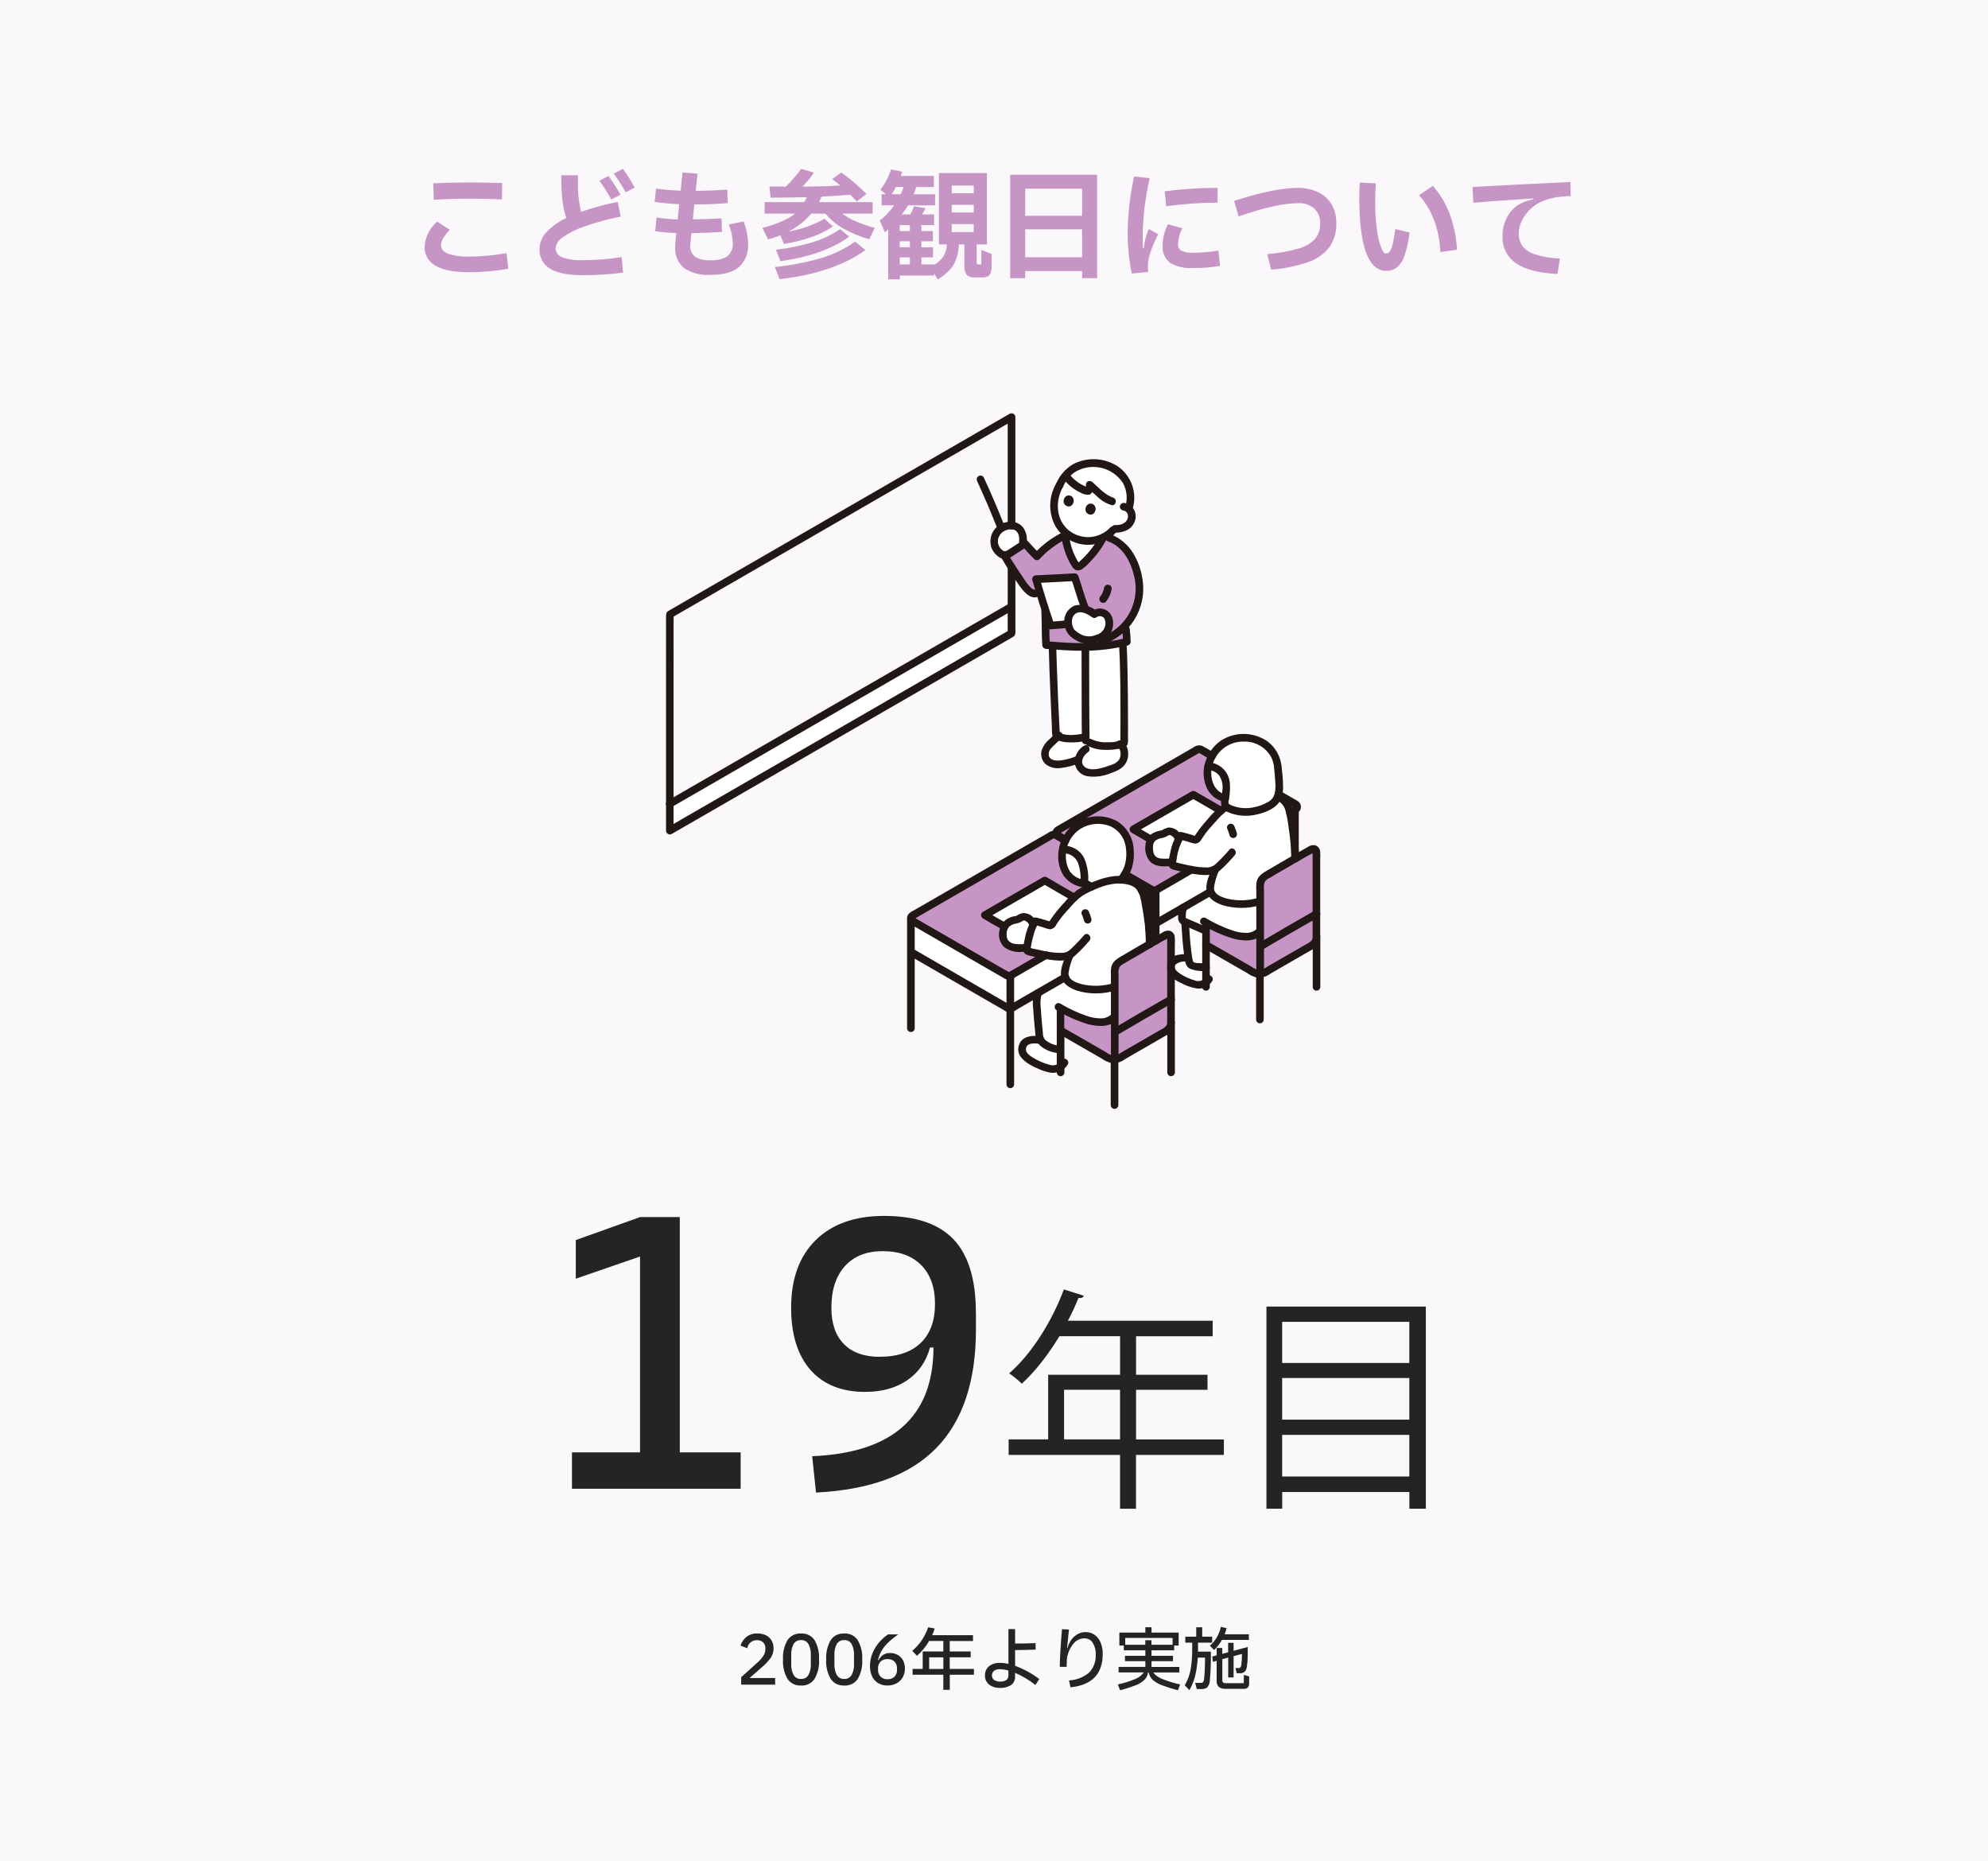 <?xml version="1.0" encoding="UTF-8"?>
<svg id="_レイヤー_1" data-name="レイヤー_1" xmlns="http://www.w3.org/2000/svg" version="1.1" viewBox="0 0 406 380">
  <!-- Generator: Adobe Illustrator 30.0.0, SVG Export Plug-In . SVG Version: 2.1.1 Build 123)  -->
  <defs>
    <style>
      .st0 {
        fill: #211715;
      }

      .st1 {
        fill: #fff;
      }

      .st2 {
        fill: #fbf8fb;
      }

      .st3 {
        fill: #fcdc4a;
      }

      .st4 {
        fill: #c695c5;
      }

      .st5 {
        fill: #242424;
      }
    </style>
  </defs>
  <g id="_グループ_76276" data-name="グループ_76276">
    <path id="_1b5c1270f9e98db0305805a8a578244c" class="st2" d="M0,0h406v380H0V0Z"/>
    <path id="_パス_258897" data-name="パス_258897" class="st4" d="M88.48,37.43c2.33-.11,4.81-.17,7.42-.17,2.05,0,4.27.04,6.67.12l-.07,3.34c-2.11-.1-4.3-.14-6.58-.14-2.73,0-5.17.07-7.32.22l-.12-3.36ZM95.76,55.58c-3.06,0-5.33-.44-6.82-1.33-1.42-.77-2.28-2.27-2.23-3.88.13-1.98,1.05-3.83,2.57-5.11l2.59,1.66c-.52.53-.98,1.12-1.37,1.75-.27.43-.41.93-.43,1.44,0,.73.47,1.3,1.42,1.69,1.38.46,2.82.66,4.27.59,2.58,0,5.15-.23,7.68-.7l.38,3.17c-1.28.25-2.57.42-3.86.53-1.46.13-2.86.2-4.2.2ZM127.22,34.48c.88,1.22,1.68,2.5,2.4,3.82l-1.82.96c-.75-1.31-1.57-2.59-2.45-3.82l1.87-.96ZM119.11,53.13c2.63-.01,5.25-.22,7.85-.63l.29,3.17c-2.67.34-5.35.52-8.04.53-3.13,0-5.42-.44-6.86-1.31-1.43-.86-2.27-2.45-2.16-4.12.03-1.23.52-2.41,1.37-3.31,1.15-1.23,2.54-2.23,4.08-2.93-.38-1.14-.64-2.33-.77-3.53-.18-1.73-.26-3.47-.24-5.21h3.41v1.01c-.08,2.17.13,4.34.62,6.46,2.44-.86,4.95-1.53,7.49-2.02l.62,2.98c-2.52.5-5,1.18-7.43,2.03-1.58.52-3.07,1.26-4.43,2.22-.79.47-1.32,1.27-1.44,2.18-.01.83.5,1.58,1.28,1.87,1.4.49,2.88.69,4.36.6ZM124.84,40.72c-.74-1.31-1.55-2.59-2.42-3.82l1.85-.96c.9,1.22,1.71,2.49,2.45,3.82l-1.87.96ZM151.89,45.23c.28.76.5,1.54.66,2.34.14.68.22,1.38.23,2.08.16,1.84-.54,3.65-1.88,4.91-1.26,1.05-3.2,1.57-5.82,1.57-1.9.14-3.8-.35-5.39-1.4-1.26-1.08-1.92-2.69-1.79-4.34,0-.37.01-.73.05-1.1l.17-1.7c-1.44-.04-2.88-.17-4.3-.38l.26-2.81c1.43.23,2.87.37,4.32.41l.31-3.1c-1.74-.11-3.42-.26-5.02-.46l.29-2.74c1.66.23,3.34.37,5.02.43l.38-3.72,3.07.24-.36,3.53c3.09-.07,5.23-.16,6.43-.29l.1,2.76c-1.39.16-3.66.26-6.82.29l-.31,3.05c2.13-.03,4.08-.1,5.86-.22l.1,2.78c-1.98.13-4.06.21-6.24.24l-.19,1.85c-.03.32-.05.54-.05.67-.08.88.29,1.74.97,2.3.95.56,2.04.81,3.13.72,1.22.1,2.45-.19,3.5-.82.79-.7,1.19-1.74,1.08-2.78-.06-1.27-.33-2.52-.79-3.7l3.02-.62ZM172.03,43.62c.8.61,1.67,1.12,2.6,1.52,1.3.56,2.64,1.03,4,1.4l-1.1,2.33c-1.87-.53-3.66-1.28-5.35-2.23-1.37-.78-2.59-1.81-3.6-3.02h-2.9c-1.29,1.51-2.86,2.75-4.63,3.65,2.57-.43,5.05-1.31,7.32-2.59l1.73,1.56c-1.39.93-2.89,1.67-4.47,2.21-1.8.61-3.65,1.06-5.52,1.37l-.74-1.78c-.81.34-1.65.62-2.5.84l-1.18-2.33c1.38-.36,2.73-.82,4.04-1.37.95-.4,1.84-.92,2.65-1.56h-6.22v-2.35h8.11c.19-.32.36-.66.5-1.01-2.1.07-4.56.1-7.39.1l-.24-2.28,3.34.02c1.15-1.11,2.21-2.32,3.14-3.62l2.62.77c-.7,1.01-1.49,1.96-2.34,2.85,2.62,0,5.19-.07,7.7-.22-.35-.3-.9-.74-1.63-1.32l1.85-1.34c1.83,1.32,3.54,2.78,5.14,4.37l-1.97,1.54-.55-.55-.79-.82c-1.76.16-3.71.29-5.86.38-.22.51-.4.89-.53,1.13h10.95v2.35h-6.17ZM173.44,48.32c-3.49,2.53-8.17,4.2-14.04,5.02l-.94-2.35c2.54-.28,5.05-.79,7.5-1.52,1.99-.6,3.88-1.5,5.6-2.68l1.88,1.53ZM158.25,54.52c3.25-.32,6.46-.95,9.6-1.86,2.43-.74,4.73-1.87,6.82-3.32l2.06,1.73c-4.38,3.13-10.22,5.11-17.52,5.93l-.96-2.47ZM200.42,51.04l2.09.82v2.35c.02.52-.04,1.03-.19,1.52-.1.31-.33.57-.62.72-.4.15-.82.22-1.25.2h-1.44c-.57.06-1.15-.13-1.58-.51-.38-.57-.55-1.25-.48-1.93v-4.3h-1.1c-.05,1.04-.25,2.07-.59,3.06-.3.83-.77,1.58-1.37,2.22-.71.73-1.51,1.36-2.39,1.87l-.74-1.27v.48h-6.98v.77h-2.38v-10.22l-.67.65-1.06-2.45c1.13-.88,2.13-1.92,2.95-3.1h-2.57v-2.26h.89l-1.15-.94c.97-1.23,1.71-2.63,2.18-4.12l2.28.46-.29.86h6.77v2.26h-3.6c-.11.35-.3.85-.55,1.49h4.39v2.26h-5.52c-.32.53-.74,1.14-1.27,1.85h1.73c.3-.53.56-1.08.77-1.66l2.33.41c-.2.43-.44.85-.7,1.25h2.45v2.18h-2.59v1.22h2.35v2.09h-2.35v1.22h2.38v2.06h-2.38v1.44h2.59v.12c.73-.44,1.37-1.02,1.88-1.7.45-.76.7-1.62.73-2.5h-1.61v-14.57h9.79v14.57h-2.09v3.7c-.01.11.01.22.07.31.09.06.2.09.31.07h.58v-2.96ZM198.86,37.89h-4.49v1.56h4.49v-1.56ZM183.93,39.66c.26-.54.46-1.04.62-1.49h-1.58c-.25.52-.54,1.01-.86,1.49h1.82ZM198.86,41.82h-4.49v1.56h4.49v-1.56ZM198.86,45.76h-4.49v1.63h4.49v-1.63ZM183.76,47.18h2.06v-1.22h-2.06v1.22ZM183.76,50.49h2.06v-1.22h-2.06v1.22ZM185.82,52.55h-2.06v1.44h2.06v-1.44ZM206.3,56.8v-21.12h17.76v21.12h-3.07v-1.44h-11.62v1.44h-3.07ZM220.99,44.06v-5.54h-11.62v5.54h11.62ZM209.37,46.82v5.71h11.62v-5.71h-11.62ZM231.14,55.84c-.54-2.61-.82-5.27-.84-7.94,0-1.92.12-3.85.32-5.76.22-2.05.55-4.09,1-6.1l3.17.34c-.46,2.02-.81,4.07-1.06,6.13-.22,1.8-.34,3.6-.36,5.41,0,1.39.02,2.31.05,2.76h.17c.07-.69.19-1.37.36-2.04.18-.64.39-1.26.65-1.87l1.92,1.06c-.63,1.24-1.17,2.52-1.62,3.83-.29.85-.45,1.73-.47,2.63,0,.42.02.83.07,1.25l-3.36.31ZM237.86,39.06c3.58-.47,7.19-.7,10.8-.7v3.02c-3.51,0-7.01.26-10.49.74l-.31-3.07ZM237.43,50.13c.02-1.51.4-3,1.1-4.34l2.93.82c-.53,1-.83,2.09-.89,3.22-.04.55.23,1.07.71,1.36.73.33,1.54.48,2.34.42,1.74,0,3.49-.15,5.21-.43l.34,3.12c-1.83.3-3.69.45-5.54.43-1.63.12-3.26-.25-4.68-1.07-1.07-.84-1.64-2.16-1.51-3.52ZM252.02,41.03c5.49-1.78,9.82-2.66,13.01-2.66,1.44-.03,2.87.27,4.18.88,1.14.54,2.09,1.4,2.74,2.48.66,1.15.99,2.47.96,3.8.07,1.75-.42,3.47-1.4,4.92-1.11,1.42-2.61,2.49-4.32,3.06-2.45.85-5,1.37-7.58,1.55l-.81-3.17c2.15-.16,4.27-.53,6.35-1.12,1.29-.33,2.47-1,3.4-1.96.72-.87,1.1-1.99,1.06-3.12.07-1.16-.36-2.29-1.19-3.1-.94-.79-2.15-1.18-3.37-1.1-2.87,0-6.9.9-12.1,2.71l-.91-3.17ZM283.15,55.31c-3.7,0-5.55-4.98-5.55-14.93,0-.85.03-1.88.1-3.1l3.29.17c-.08.93-.13,1.94-.14,3.02v.89c-.01,1.82.1,3.64.34,5.45.14,1.25.43,2.48.85,3.67.34.87.68,1.3,1.02,1.3.31-.01.59-.17.76-.43.29-.46.49-.98.6-1.51.24-1.01.42-2.04.54-3.07l2.9.7c-.15,1.63-.49,3.23-1.03,4.77-.3.93-.84,1.76-1.57,2.4-.61.45-1.34.69-2.1.67ZM294.16,51.45c-.26-4.78-1.71-8.65-4.36-11.59l2.83-1.9c1.51,1.71,2.69,3.69,3.47,5.84.84,2.31,1.33,4.74,1.45,7.2l-3.39.46ZM318.06,55.94c-3.81-.18-6.63-.91-8.46-2.2-1.8-1.22-2.84-3.29-2.75-5.46-.02-1.3.26-2.59.84-3.76.5-1.02,1.25-1.9,2.18-2.56.98-.62,2.08-1.05,3.22-1.26l-.02-.17-.79.05c-.8.05-2.32.15-4.55.3-2.23.15-4.52.32-6.85.52l-.14-3.22c6.83-.38,13.49-.72,19.97-1.01l.07,2.88c-.94,0-1.87.07-2.8.2-.95.16-1.88.41-2.77.76-.9.34-1.73.84-2.44,1.49-.77.68-1.4,1.49-1.88,2.39-.46.83-.71,1.77-.72,2.72-.04.96.24,1.91.8,2.69.69.81,1.61,1.39,2.64,1.68,1.61.48,3.28.76,4.96.82l-.5,3.14Z"/>
    <g id="_12178">
      <path id="_パス_258535" data-name="パス_258535" class="st1" d="M222.87,113.31c.93-1.08,1.74-2.27,2.41-3.53h0c-2.61,1.29-5.76.81-7.87-1.2.09.6.16,1.12.16,1.12.27,1.99.97,3.91,2.05,5.6.08.14.18.26.32.35.3.16.63-.07.89-.3.73-.63,1.41-1.32,2.04-2.04Z"/>
      <path id="_パス_258536" data-name="パス_258536" class="st1" d="M137.57,169.16l-.8.46v-5.46c-2.08,1.2,71.33-41.18,69.8-40.29v5.45l-69,39.85Z"/>
      <path id="_パス_258537" data-name="パス_258537" class="st1" d="M229.62,153.67c-.05-.63-.33-1.21-.78-1.65-.32.1-.65.16-.98.2-1.9.18-3.7.29-5.37-.61l-1.35-.99c-1.53.31-3.1.27-4.61-.11-.14-.05-.27-.11-.4-.17-.87.72-1.67,1.53-2.37,2.41-.38.64-.44,1.41-.16,2.1.33.6.91,1.03,1.59,1.15.67.12,1.36.1,2.02-.04,1.06-.18,2.1-.48,3.09-.91-.05.34-.05.69.02,1.03.17.61.6,1.12,1.18,1.38.72.33,1.51.44,2.29.33,1.16-.13,2.3-.43,3.38-.88.73-.2,1.39-.61,1.89-1.18.45-.59.66-1.33.57-2.07Z"/>
      <path id="_パス_258538" data-name="パス_258538" class="st1" d="M223.54,132.05c-.84.04-1.68.06-2.52.06h-.34c-2.12,0-4.17-.15-5.73-.27v.14c.09,4.43.54,14.49.74,18.11.25.18.53.33.83.43,1.51.38,3.08.41,4.61.11l1.35.99c1.68.9,3.48.8,5.37.61.6-.05,1.17-.23,1.7-.52.06-4.83,0-15.73-.29-20.47-1.88.43-3.79.7-5.72.81Z"/>
      <path id="_パス_258539" data-name="パス_258539" class="st1" d="M224.13,97.46c-4.47-1.34-6.99-.11-7.74,1.63-.38.68-.68,1.39-.89,2.14-.1.46-.17.93-.2,1.41-.01.12-.02.24-.03.35-.3,3.83,2.57,7.18,6.4,7.48,2.24.17,4.43-.75,5.87-2.47.71.04,1.41-.07,2.07-.33.68-.29,1.2-.85,1.45-1.55.24-.71.08-1.5-.42-2.06-.29-.33-.7-.54-1.14-.59.17-1.97-.86-3.85-2.61-4.76-.88-.48-1.8-.89-2.75-1.23h0Z"/>
      <path id="_パス_258540" data-name="パス_258540" class="st1" d="M206.55,107.31c-.61-.01-1.21.12-1.76.39-1.01.5-1.68,1.49-1.78,2.61-.07,1.13.48,2.2,1.44,2.79.32.22.72.29,1.09.18l.53-.21,2.76-1.78.07-.63c.18-1.04-.17-2.11-.93-2.85-.41-.32-.91-.5-1.43-.5h0Z"/>
      <path id="_パス_258541" data-name="パス_258541" class="st1" d="M221.46,123.79c-.59-1.5-1.21-3.83-1.97-5.94-2.83.15-5.39.3-7.91.4.91,3.17,1.9,6.32,2.97,9.46.82-.07,2.16-.15,3.09-.25l3.82-3.67Z"/>
      <path id="_パス_258542" data-name="パス_258542" class="st1" d="M219.76,124.37c-.12.04-.23.09-.34.15-1.94,1.12-1.4,3.93-.31,4.82,2.14,1.74,3.73,1.71,5.95.59.97-.55,1.54-1.6,1.49-2.72.05-.73-.27-1.43-.86-1.86-.66-.46-1.55-.45-2.19.04-.71-.53-1.51-.91-2.36-1.14-.46-.08-.93-.04-1.38.11h0Z"/>
      <path id="_パス_258543" data-name="パス_258543" class="st1" d="M246.22,200.68s.05-.04.08-.05v-3.14c-.5-.02-1.03-.04-1.49-.06-.58.03-1.15-.12-1.64-.43-.21-.3-.35-.64-.41-1-.02-.12-.04-.23-.06-.35-.75-.09-1.51-.04-2.24.14-.5.15-.92.49-1.18.95-.11.21-.17.44-.17.67-.03.33.05.66.23.94.06.09.13.18.21.27.88.87,1.95,1.53,3.12,1.93.63.3,1.31.49,2,.55.54.02,1.07-.12,1.53-.41Z"/>
      <path id="_パス_258544" data-name="パス_258544" class="st1" d="M242.81,196.22c-.02-.07-.04-.14-.05-.21-.29-1.76-.48-3.47-.62-5.37-.05-.63-.07-1.55-.11-2.18v-.19c1.28.57,2.92,1.24,4.07,1.77l.19.09v7.38c-.5-.02-1.03-.04-1.49-.06-.58.03-1.15-.12-1.64-.43-.18-.23-.3-.5-.36-.78Z"/>
      <path id="_パス_258545" data-name="パス_258545" class="st1" d="M236.03,181.8c-.19.11-.42.11-.61,0l-19.39-11.21c-.11-.06-.19-.16-.24-.27h-.06v6.62l.44.25,19.76,11.42,28.55-16.49v-6.75l-28.44,16.42Z"/>
      <path id="_パス_258546" data-name="パス_258546" class="st1" d="M252.18,167.18l-12.24,7.07-8.47-4.89,12.24-7.07,8.47,4.89Z"/>
      <path id="_パス_258547" data-name="パス_258547" class="st1" d="M259.62,162.29c-1.22-.2-2.47-.15-3.67.15-1.78.48-3.49,1.17-5.12,2.04-.91.52-1.73,1.2-2.4,2-1.39,1.4-2.65,2.94-3.74,4.58-.07.14-.17.27-.3.36-.13.07-.29.09-.43.05-.72-.26-1.87-.59-2.82-.83-.95,1.75-1.54,3.68-1.73,5.66-.05.21.08.43.28.5,2.29.66,4.66,1.03,7.05,1.09.45,0,.89-.11,1.3-.31.08-.04.16-.08.23-.13-.29.82-.39,1.05-.67,1.86-.36,1.04-.71,2.25-.15,3.19.3.44.71.79,1.19,1.02,1.79.9,3.8,1.27,5.8,1.07.95-.11,1.9-.29,2.83-.53,0,0,4.81-2.12,7.06-4.27.18-2.35.21-4.71.08-7.07-.18-2.44-.54-4.87-1.08-7.26-.19-.55-.44-1.09-.74-1.59-.28-.44-.69-.79-1.17-1-.56-.28-1.16-.48-1.78-.58h0Z"/>
      <path id="_パス_258548" data-name="パス_258548" class="st1" d="M237.23,170.36c-.6.06-1.17.28-1.66.62-.91.6-1.03,1.78-.8,3.14.13.9.8,1.64,1.68,1.87.71.15,1.44.19,2.16.13l.82-.05c.21-1.59.63-3.14,1.25-4.62l-.02-.13c-.22-.76-.81-1.35-1.57-1.56-.79-.18-1.23.51-1.8.58h-.06Z"/>
      <path id="_パス_258549" data-name="パス_258549" class="st1" d="M257.79,163.56c1.85-1.55,2.5-4.32,2.72-5.83.35-3.18-1.71-6.12-4.81-6.88-2.35-.63-4.85-.03-6.66,1.59-1.53,1.39-2.42,3.35-2.44,5.42-.03,1.15.28,2.29.89,3.26.62.98,1.63,1.65,2.77,1.86"/>
      <path id="_パス_258550" data-name="パス_258550" class="st1" d="M209.45,212.79c.23-.19.5-.32.78-.39.75-.13,1.51-.14,2.26-.02.11.18.25.34.39.49,1.13,1.23,2.68,1.26,3.71,1.45v3.53c-.5.31-1.08.47-1.67.44-.77-.07-1.52-.28-2.22-.61-1.31-.44-2.49-1.17-3.47-2.14-.08-.1-.16-.2-.23-.3-.21-.3-.3-.66-.26-1.03.01-.3.09-.6.23-.86.13-.21.3-.4.49-.56Z"/>
      <path id="_パス_258551" data-name="パス_258551" class="st1" d="M206.33,199.26c-.19.11-.42.11-.61,0l-19.39-11.21c-.11-.06-.19-.15-.25-.27h-.06v6.62l.44.25,19.77,11.42,28.55-16.49v-6.75l-28.44,16.42Z"/>
      <path id="_パス_258552" data-name="パス_258552" class="st1" d="M221.84,184.7l-12.24,7.07-8.47-4.89,12.24-7.07,8.47,4.89Z"/>
      <path id="_パス_258553" data-name="パス_258553" class="st1" d="M219.41,179.77c.62.35,1.3.57,2.01.65.19-1.75-.1-3.51-.85-5.11-.75-1.23-2.13-1.94-3.57-1.81-.11.6-.13,1.21-.09,1.82.06,1.19.45,2.34,1.13,3.32.38.46.85.84,1.37,1.13h0Z"/>
      <path id="_パス_258554" data-name="パス_258554" class="st1" d="M207.43,187.83c-.56.08-1.09.28-1.55.61-.94.76-1.34,2-1.02,3.17.23.93.96,1.65,1.9,1.85.71.15,1.44.19,2.16.13l.82-.05c.21-1.59.63-3.14,1.25-4.62l-.02-.13c-.22-.76-.81-1.35-1.57-1.56-.79-.18-1.23.51-1.8.58-.06,0-.11.01-.16.02Z"/>
      <path id="_パス_258555" data-name="パス_258555" class="st1" d="M229.92,179.75c-1.22-.2-2.47-.15-3.67.15-1.78.48-3.49,1.17-5.12,2.04-.91.52-1.73,1.2-2.4,2-1.39,1.4-2.65,2.94-3.74,4.58-.07.14-.17.27-.3.36-.13.07-.29.09-.43.05-.72-.26-1.87-.59-2.82-.83-.95,1.75-1.54,3.68-1.73,5.66-.04.21.08.43.28.5,2.29.66,4.66,1.03,7.05,1.09.45,0,.89-.11,1.3-.31.08-.04.16-.08.23-.13-.29.82-.39,1.05-.67,1.86-.36,1.04-.71,2.25-.15,3.19.3.44.71.79,1.19,1.02,1.79.9,3.8,1.27,5.8,1.07.95-.11,1.9-.29,2.83-.53,0,0,4.81-2.11,7.06-4.27.18-2.35.21-4.71.09-7.07-.18-2.44-.54-4.87-1.08-7.26-.19-.56-.44-1.09-.74-1.59-.28-.44-.69-.79-1.17-1-.56-.28-1.16-.47-1.78-.58Z"/>
      <path id="_パス_258556" data-name="パス_258556" class="st1" d="M260.94,156.47c-.3-2.83-2.44-5.13-5.25-5.62-3.87-1.02-7.83,1.29-8.85,5.16-.04.14-.07.29-.1.44,1.39.05,2.65.86,3.26,2.11.71,1.48.39,3.23.16,4.86-.09.37-.06.75.09,1.1.22.28.52.49.86.59,2.39,1.01,5.1.92,7.42-.24.71-.31,1.36-.75,1.92-1.3.36-.44.59-.97.68-1.53.17-1.86.1-3.74-.19-5.58Z"/>
      <path id="_パス_258557" data-name="パス_258557" class="st1" d="M220.57,175.31c.74,1.59,1.04,3.36.85,5.11v.07s.01,1.23.01,1.23l.34-.09c1.43-.74,2.93-1.32,4.49-1.73.87-.21,1.76-.29,2.65-.26,1.37-1.55,2.04-3.6,1.86-5.66-.06-3.27-1.98-5.96-5.39-6.44-3.94-.68-7.69,1.96-8.37,5.91,0,.02,0,.04,0,.05,1.44-.13,2.82.57,3.57,1.81h0Z"/>
      <path id="_パス_258558" data-name="パス_258558" class="st1" d="M257.25,184.06c-.93.24-1.88.42-2.83.53-2,.2-4.01-.17-5.8-1.07-.48-.23-.89-.58-1.19-1.02-.08-.14-.14-.28-.18-.43l-5.55,3.21c-.13.33-.22.67-.28,1.02-.02.37-.04.75-.05,1.14-.01.32.17.61.46.74,1.32.58,3.07,1.3,4.28,1.85l.19.1v-1.73c2.1,1.27,4.38,2.21,6.77,2.78.68.12,1.37.14,2.05.05.8-.08,1.54-.43,2.11-.99l.14-6.21-.12.05Z"/>
      <path id="_パス_258559" data-name="パス_258559" class="st1" d="M221.38,94.83c-.36.09-.71.21-1.06.35-.98.42-1.84,1.07-2.51,1.9,1.05,1.52,2.58,2.64,4.35,3.18.1.05.22.04.31-.01.06-.06.09-.14.09-.22l.17-1.03,2.58,2.32c.6.47,1.28.83,2,1.06l3.47,1.16c.36-1.17.38-2.42.07-3.61-.36-1.48-1.2-2.8-2.38-3.75-1.24-.98-2.76-1.54-4.33-1.6-.92-.05-1.85.03-2.75.25Z"/>
      <path id="_パス_258560" data-name="パス_258560" class="st1" d="M227.67,202.43l-1.85-.52c-.36.07-.72.12-1.09.15-2,.2-4.01-.17-5.8-1.07-.48-.23-.89-.58-1.19-1.02-.07-.12-.13-.25-.18-.39l-.06-.02-5.5,3.18c-.13.33-.22.67-.28,1.02.05,2.53.23,5.05.53,7.55,0,.28.04.57.12.84.12.27.3.52.51.73.98.89,2.25,1.39,3.58,1.42h.98c0-1.42,0-2.83,0-3.66-.36-.22-.58-.62-.58-1.04v-3.61c2.02,1.21,4.22,2.1,6.51,2.64.68.12,1.37.14,2.05.05.8-.08,1.54-.43,2.11-.99l.13-.07v-5.18Z"/>
      <path id="_パス_258561" data-name="パス_258561" class="st4" d="M239.86,176.81c-.21-.07-.33-.29-.28-.5,0-.08.02-.15.03-.23l-.82.05c-.72.06-1.45.02-2.16-.13-.89-.23-1.55-.97-1.68-1.87-.24-.9-.13-1.86.32-2.68l-3.63-2.1,12.24-7.07,5.64,3.26c.33-.3.69-.57,1.07-.81-.07-.06-.12-.13-.17-.21-.15-.35-.18-.73-.09-1.1l.06-.44c-1.13-.21-2.12-.89-2.74-1.86-.61-.98-.92-2.11-.89-3.26,0-.47.06-.95.15-1.41h0s0-.04.01-.06c.01-.06.03-.11.04-.17.04-.17.09-.34.14-.5.02-.07.05-.14.07-.21.06-.16.12-.32.19-.48.02-.06.05-.12.07-.17.08-.17.16-.33.25-.49l-2.31-1.34c-.19-.11-.42-.11-.61,0-3.88,2.24-23.57,13.61-28.56,16.5-.3.17-.4.55-.23.84.05.1.13.18.23.23l1.61.93c.32-.66.73-1.27,1.24-1.81,1.68-1.74,4.11-2.55,6.5-2.17,3.41.48,5.34,3.17,5.39,6.44.12,1.58-.24,3.16-1.05,4.53l5.69,3.29c.19.11.42.11.61,0l7.27-4.2c-1.15-.22-2.3-.52-3.62-.8Z"/>
      <path id="_パス_258562" data-name="パス_258562" class="st3" d="M264.77,164.23l-3.51-2.02c-.04.16-.08.31-.13.47.15.06.3.13.44.2.48.21.89.56,1.17,1,.3.5.55,1.04.74,1.6.04.15.07.33.11.52l1.17-.68c.3-.17.4-.55.22-.85-.05-.09-.13-.17-.22-.22h0Z"/>
      <path id="_パス_258563" data-name="パス_258563" class="st4" d="M210.16,194.27c-.21-.07-.33-.29-.28-.5,0-.07.02-.15.03-.23l-.82.05c-.72.06-1.45.02-2.16-.13-.94-.2-1.67-.92-1.9-1.85-.17-.81-.06-1.66.32-2.4l-4.04-2.34,12.24-7.07,6,3.47c.53-.52,1.12-.97,1.77-1.33l.63-.31-.34.09v-1.31h-.01c-.71-.08-1.39-.3-2.01-.65-.52-.29-.99-.67-1.37-1.13-.68-.98-1.07-2.13-1.13-3.32-.05-.61-.02-1.22.09-1.82h0c.11-.63.3-1.24.57-1.82l-2.06-1.19c-.19-.11-.42-.11-.61,0-3.88,2.24-23.57,13.61-28.56,16.5-.3.17-.4.55-.23.84.05.1.13.18.23.23l19.39,11.21c.19.11.42.11.61,0l7.27-4.2c-1.15-.22-2.3-.52-3.62-.8Z"/>
      <path id="_パス_258564" data-name="パス_258564" class="st3" d="M235.08,181.69l-5.26-3.04c-.22.34-.47.67-.73.99.34.01.68.05,1.02.11.62.11,1.22.3,1.78.58.48.21.89.56,1.17,1,.3.5.55,1.04.74,1.59.04.15.07.33.11.52l1.17-.68c.3-.17.4-.55.22-.85-.05-.09-.13-.17-.22-.22h0Z"/>
      <path id="_パス_258566" data-name="パス_258566" class="st4" d="M231.32,125.61c1.37-2.51,1.74-5.45,1.03-8.22-.27-1.12-.65-2.22-1.15-3.26-.36-.7-.79-1.35-1.3-1.95-.94-1.1-3.15-2.71-4.55-2.54-1.13,2.18-2.66,4.11-4.52,5.71-.26.23-.6.46-.89.3-.13-.09-.24-.21-.32-.35-1.15-1.83-1.87-3.89-2.1-6.04-2.16,1.11-4.11,2.58-5.77,4.35-.24-.24-.48-.48-.71-.73-.41-.43-.8-.85-1.17-1.26-.2-.22-.39-.43-.56-.63l-4.07,2.64c.9,1.55,1.86,3.07,2.91,4.53.67.94,2.37,3.96,3.86,2.76l1.44,3.87c.11,1.71.07,5.35.19,6.94,3.29.33,6.6.44,9.91.33,2.22-.13,4.42-.46,6.58-1,0-1.01-.19-2.59-.19-2.59l-.09-.78.09-.1c.53-.6.99-1.26,1.38-1.97ZM225.05,129.93c-2.21,1.12-3.81,1.15-5.95-.59-.63-.62-.98-1.46-.98-2.35l-.49.47c-.93.1-2.27.18-3.09.25-1.07-3.14-2.06-6.29-2.97-9.46,2.51-.1,5.08-.25,7.91-.4.76,2.11,1.38,4.44,1.97,5.94l-.47.45c.05,0,.1,0,.15.02.85.22,1.65.61,2.36,1.13.64-.49,1.53-.51,2.19-.04.59.43.91,1.14.86,1.86.05,1.11-.52,2.16-1.49,2.71Z"/>
      <path id="_パス_258567" data-name="パス_258567" class="st4" d="M268.91,186.31v-12.32c0-.35-.28-.64-.64-.65-.11,0-.22.03-.31.08-2.32,1.29-6.85,3.91-9.33,5.4-.59.35-.95.98-.95,1.67v12.34c3.49-2.06,7.83-4.58,11.24-6.52Z"/>
      <path id="_パス_258568" data-name="パス_258568" class="st4" d="M239.35,204.07c0-4.77,0-10.7,0-12.62,0-.36-.29-.66-.66-.66-.11,0-.22.03-.32.08-2.37,1.32-7.02,4.01-9.55,5.52-.6.36-.97,1.01-.98,1.71v12.63c3.57-2.11,8.02-4.69,11.51-6.67Z"/>
      <path id="_パス_258569" data-name="パス_258569" class="st4" d="M227.67,205.52v2.09l-.13.07c-.57.56-1.32.91-2.11.99-.68.09-1.38.07-2.05-.05-1.97-.45-3.87-1.17-5.63-2.16l-.88.08v3.05c0,.43.22.82.58,1.04v.27c2.52,1.45,7.34,4.22,9.06,5.21.63.32,1.36.32,1.99,0l9.71-5.61c.61-.35.98-1,.98-1.7v-4.39l-11.51,1.09Z"/>
      <path id="_パス_258570" data-name="パス_258570" class="st4" d="M257.46,188.07l-.05,2.15c-.57.56-1.32.91-2.11.99-.68.09-1.38.07-2.05-.05-1.97-.45-3.87-1.17-5.63-2.16l-1.14.11v3.86c2.09,1.21,7.96,4.57,9.89,5.69.63.32,1.36.32,1.99,0l9.71-5.61c.61-.35.98-1,.98-1.7v-4.39l-11.59,1.1Z"/>
      <path id="_パス_258571" data-name="パス_258571" class="st0" d="M205.8,115.82v13.49l.39-.67c-.74.43-1.48.86-2.22,1.28l-5.13,2.96-7.38,4.26-8.91,5.14-9.68,5.59-9.84,5.68-9.25,5.34-7.92,4.57-5.95,3.43-3.23,1.87-.3.18,1.17.67v-4.8c0-3.47,0-6.93,0-10.4v-12.45s.01-10.79.01-10.79v-3.66c0-.63.04-1.28,0-1.91v-.14l-.38.67,2.94-1.7,5.37-3.1,7.26-4.19,8.5-4.91,9.18-5.3,9.29-5.37,8.86-5.12,7.77-4.48,6.13-3.54,3.92-2.26.56-.32-1.16-.67c0,5.03,0,10.07,0,15.1v7.05c0,.43.35.78.78.78s.78-.35.78-.78c0-6.79,0-13.58,0-20.37v-1.78c0-.43-.36-.78-.79-.77-.13,0-.26.04-.38.1l-6.62,3.82-11.92,6.89-14.62,8.44-14.97,8.65-12.71,7.34-7.89,4.56c-.32.18-.64.36-.95.55-.48.3-.49.67-.49,1.15v3.42c0,4.54,0,9.09,0,13.63,0,5.28,0,10.56,0,15.83,0,3.39,0,6.77,0,10.16v.68c0,.43.36.78.8.77.13,0,.26-.04.37-.1l2.9-1.67,6.31-3.64,8.73-5.04,10.28-5.94,10.86-6.27,10.46-6.04,9.2-5.31,6.95-4.01,3.74-2.16c.11-.06.23-.12.33-.19.51-.33.42-.89.42-1.41v-12.77c0-.43-.35-.78-.78-.78s-.78.35-.78.78h0Z"/>
      <path id="_パス_258572" data-name="パス_258572" class="st0" d="M206.18,123.2l-2.23,1.29-5.17,2.98-7.43,4.29-8.92,5.15-9.78,5.64-9.88,5.7-9.22,5.32-7.93,4.58-5.86,3.38-3.12,1.8-.26.15c-.37.22-.5.69-.28,1.06.22.37.69.5,1.06.28h0l2.33-1.35,5.25-3.03,7.49-4.32,8.96-5.17,9.79-5.65,9.87-5.7,9.19-5.3,7.87-4.54,5.78-3.33,3.02-1.74.23-.13c.37-.22.5-.69.28-1.06-.22-.37-.69-.5-1.06-.28h0Z"/>
      <path id="_パス_258573" data-name="パス_258573" class="st0" d="M268.09,191.86v9.66c0,.43.35.78.78.77.43,0,.77-.35.77-.77,0-3.22,0-6.44,0-9.66,0-.43-.35-.78-.78-.77-.43,0-.77.35-.77.77Z"/>
      <path id="_パス_258574" data-name="パス_258574" class="st0" d="M256.53,198.8v9.39c0,.43.35.78.78.77.43,0,.77-.35.77-.77v-9.39c0-.43-.35-.78-.78-.77-.43,0-.77.35-.77.77Z"/>
      <path id="_パス_258575" data-name="パス_258575" class="st0" d="M245.48,188.82c1.96,1.18,4.04,2.12,6.22,2.8,1.91.54,4.61.83,6.08-.85.66-.75-.44-1.85-1.1-1.1-.62.58-1.45.87-2.3.82-.94-.02-1.87-.19-2.75-.51-1.87-.64-3.68-1.48-5.38-2.51-.37-.22-.85-.09-1.06.28-.22.37-.09.85.28,1.06h0Z"/>
      <path id="_パス_258576" data-name="パス_258576" class="st0" d="M240.95,185.07c-.25.73-.37,1.5-.35,2.27-.03.44.12.86.42,1.18.27.24.59.43.94.54,1.25.54,2.52,1.06,3.76,1.62.37.2.84.08,1.06-.28.21-.37.09-.84-.28-1.06-1.12-.51-2.27-.98-3.4-1.47-.27-.12-.54-.23-.8-.35-.06-.03-.12-.06-.18-.09.17.1-.08-.1.05.04-.04-.07-.04-.08-.02-.02.02.05.02.04,0-.03,0,.08.01.1.01.04v-.12c0-.18.02-.35.02-.53,0-.09,0-.17.01-.26,0-.02.01-.26,0-.14.05-.32.13-.64.26-.93.11-.41-.13-.84-.54-.96-.41-.1-.83.14-.96.54h0Z"/>
      <path id="_パス_258577" data-name="パス_258577" class="st0" d="M246.25,199.51c-.46.72-1.37,1.02-2.17.71-1.06-.29-2.07-.74-3-1.34-.6-.38-1.62-1.15-.99-1.93.66-.52,1.51-.73,2.34-.57.43,0,.78-.34.78-.77,0-.43-.34-.78-.77-.78h0c-.51-.02-1.02.01-1.53.1-.48.04-.94.19-1.36.44-1.06.66-1.48,2.01-.98,3.15.59.96,1.46,1.7,2.5,2.14,1.06.6,2.21,1,3.41,1.19,1.25.14,2.47-.47,3.11-1.56.46-.89-.88-1.67-1.34-.78h0Z"/>
      <path id="_パス_258578" data-name="パス_258578" class="st0" d="M241.25,188.45c.15,2.21.27,4.41.59,6.61.13.94.19,2.19,1.12,2.73,1.07.42,2.22.58,3.36.48,1,.04,1-1.52,0-1.55-.5-.02-1-.04-1.51-.06-.39.02-.78-.06-1.13-.24.1.07.05.09.01-.02-.02-.08-.07-.17-.09-.25-.06-.22-.11-.45-.14-.67-.08-.48-.14-.96-.2-1.44-.23-1.86-.33-3.72-.45-5.58-.07-.99-1.62-1-1.55,0h0Z"/>
      <path id="_パス_258579" data-name="パス_258579" class="st0" d="M223.29,180.42c-.49-.29-.98-.57-1.48-.85-.18-.1-.4-.13-.6-.08-.41.11-.66.54-.54.95,0,0,0,0,0,0,.06.19.18.36.36.47.49.29.99.57,1.48.85.18.1.4.13.6.08.41-.11.66-.54.54-.95,0,0,0,0,0,0-.06-.19-.18-.36-.36-.47Z"/>
      <path id="_パス_258580" data-name="パス_258580" class="st0" d="M264.07,171.46l-.1.06c-.27.15-.42.46-.37.77,0,.1.04.2.09.29l.12.16c.1.1.21.16.34.2l.21.03c.14,0,.27-.04.39-.11l.1-.06c.27-.15.42-.46.37-.77,0-.1-.04-.2-.09-.29l-.12-.16c-.1-.1-.21-.16-.34-.2l-.21-.03c-.14,0-.27.04-.39.11Z"/>
      <path id="_パス_258581" data-name="パス_258581" class="st0" d="M263.69,165.38v9.98c0,.43.35.78.78.77.43,0,.77-.35.77-.77v-9.98c0-.43-.35-.78-.78-.77-.43,0-.77.35-.77.77Z"/>
      <path id="_パス_258582" data-name="パス_258582" class="st0" d="M236.8,192.11v-10.31c0-.43-.35-.78-.78-.78s-.78.35-.78.78v10.31c0,.43.35.78.78.78s.78-.35.78-.78Z"/>
      <path id="_パス_258583" data-name="パス_258583" class="st0" d="M260.7,162.87c1.01.58,2.02,1.17,3.03,1.75l.26.15s.21.16.26.15c-.09-.08-.11-.09-.05-.03-.07-.1-.09-.12-.04-.05.07.12-.06-.17-.01-.02.02.08.01.06-.01-.08,0,.06,0,.06,0-.02s.01-.08,0-.02c-.02.08-.01.06.03-.06-.01.03-.03.05-.04.08l.07-.09c-.06.06-.04.05.05-.03-.03.02-.05.04-.08.05-.11.06-.22.13-.33.19-.27.15-.53.31-.8.46-.37.22-.5.69-.28,1.06.22.37.69.5,1.06.28.3-.17.6-.34.9-.51.33-.15.61-.39.8-.7.21-.4.22-.88.02-1.29-.16-.29-.41-.53-.71-.68-1.12-.64-2.23-1.29-3.35-1.93-.37-.22-.85-.09-1.06.28-.22.37-.09.85.28,1.06h0Z"/>
      <path id="_パス_258584" data-name="パス_258584" class="st0" d="M247.52,153.58h0l.39.11c-.77-.44-1.52-.93-2.31-1.34-.62-.27-1.35-.16-1.87.27l-2.25,1.3-6.8,3.93c-5.16,2.98-10.32,5.96-15.47,8.94l-2.93,1.69c-.6.35-1.27.68-1.33,1.47-.08,1.23,1.43,1.74,2.3,2.24.38.21.85.07,1.05-.31.2-.36.08-.81-.27-1.03l-1.33-.77s-.26-.18-.28-.16c.04-.02.07.17.07.14-.02.15-.11.14.06.06.33-.17.65-.37.97-.56l2.62-1.51,6.99-4.04,14.43-8.33,2.62-1.51.46-.27c.07-.03.14-.07.21-.12.02-.02.05-.02.07-.04s-.14-.11-.04,0c.14.11.3.2.47.27l.62.36c.43.25,1.04.77,1.55.77.43,0,.78-.35.78-.78s-.35-.78-.78-.78h0Z"/>
      <path id="_パス_258585" data-name="パス_258585" class="st0" d="M229.72,179.28h0l-.39-.11,4.25,2.46c.43.25.85.5,1.28.74.52.34,1.19.34,1.71,0,2.4-1.33,4.75-2.74,7.12-4.11.36-.23.48-.71.25-1.07-.22-.35-.67-.47-1.03-.27-2.33,1.34-4.65,2.69-6.98,4.03-.07.03-.13.07-.19.11l-.1.06c.18.03.22.02.12-.03-.07-.11-.35-.2-.46-.27l-1.38-.8-1.88-1.09-1.09-.63c-.35-.29-.77-.49-1.22-.58-.43,0-.78.35-.78.78s.35.78.78.78h0Z"/>
      <path id="_パス_258586" data-name="パス_258586" class="st0" d="M235.48,170.77c-1.21-.7-2.41-1.4-3.62-2.09v1.34c3.43-1.98,6.86-3.96,10.29-5.94l1.95-1.13h-.78c1.88,1.09,3.76,2.18,5.64,3.26.37.22.85.09,1.06-.28.22-.37.09-.85-.28-1.06-1.88-1.09-3.77-2.17-5.64-3.26-.24-.14-.54-.14-.78,0-3.48,2.01-6.95,4.01-10.43,6.02l-1.81,1.05c-.37.22-.49.71-.27,1.08.07.11.16.2.27.27,1.21.69,2.42,1.4,3.62,2.09.37.22.85.09,1.06-.28.22-.37.09-.85-.28-1.06h0Z"/>
      <path id="_パス_258587" data-name="パス_258587" class="st0" d="M245.52,192.99c0,2.84,0,5.68,0,8.53,0,.43.35.78.78.77.43,0,.77-.35.77-.77,0-2.84,0-5.68,0-8.53,0-.43-.35-.78-.78-.77-.43,0-.77.35-.77.77Z"/>
      <path id="_パス_258588" data-name="パス_258588" class="st0" d="M260.75,163.42c.87.38,1.52,1.14,1.76,2.06.28,1,.48,2.03.6,3.06.35,2.24.57,4.49.67,6.76.05.99,1.61,1,1.55,0-.12-2.55-.38-5.1-.8-7.62-.12-1.14-.4-2.25-.82-3.31-.21-.51-.49-.98-.84-1.4-.49-.47-1.07-.83-1.71-1.05-.41-.11-.84.13-.96.54-.1.41.14.83.54.96h0Z"/>
      <path id="_パス_258589" data-name="パス_258589" class="st0" d="M250.02,164.06c-1.29.94-2.45,2.05-3.45,3.3-.48.54-.95,1.08-1.39,1.65-.24.31-.47.62-.69.94-.13.19-.26.38-.38.57-.05.08-.11.17-.16.25.13-.06.11-.06-.06-.02h.41c-.47-.11-.93-.26-1.39-.42-.52-.15-1.05-.3-1.58-.43-.34-.09-.69.06-.88.36-.72,1.19-1.22,2.5-1.46,3.88-.09.38-.17.77-.23,1.16-.1.41-.15.84-.13,1.26.12.94,1,1.04,1.76,1.21,1.47.37,2.97.66,4.47.84,1.58.15,3.15.17,4.39-.95,1.05-.95,2.04-1.97,2.94-3.06.63-.76-.46-1.87-1.1-1.1-.87,1.02-1.8,1.99-2.78,2.9-.57.54-1.35.81-2.14.72-.78,0-1.57-.08-2.34-.21-.78-.13-1.56-.31-2.33-.49l-.7-.16c-.15-.03-.49-.18-.64-.14-.15-.06-.15,0,0,.18.01-.11.03-.22.05-.33.04-.24.08-.48.12-.72.2-1.49.69-2.92,1.45-4.21l-.88.36c.53.13,1.05.28,1.58.43.48.2.98.34,1.49.43.55.03,1.07-.27,1.33-.76.32-.48.63-.97.98-1.43.62-.82,1.32-1.57,2.01-2.32.73-.89,1.57-1.68,2.5-2.36.84-.54.06-1.89-.78-1.34h0Z"/>
      <path id="_パス_258590" data-name="パス_258590" class="st0" d="M247.51,177.26c-.48,1.37-1.27,2.89-1.13,4.38.18,1.77,1.72,2.64,3.25,3.18,2.55.77,5.28.76,7.83,0,.41-.11.66-.54.54-.96-.11-.41-.54-.66-.96-.54-2.07.62-4.27.68-6.37.2-1.07-.29-2.76-.83-2.75-2.18.16-1.27.53-2.51,1.08-3.66.33-.95-1.17-1.35-1.5-.41h0Z"/>
      <path id="_パス_258591" data-name="パス_258591" class="st0" d="M241.41,171.12c-.32-1.25-1.43-2.13-2.71-2.15-.52.11-1.02.31-1.47.6.15-.07-.14.03-.04.01-.16.04-.34.04-.5.08-.31.07-.6.17-.89.3-.54.23-1,.59-1.35,1.06-.31.47-.49,1.02-.52,1.58-.18,1.19.16,2.4.94,3.33.97,1,2.46,1.03,3.76.96.43,0,.77-.35.78-.78,0-.43-.35-.77-.78-.78-.52.04-1.04.03-1.56-.02-.31-.03-.61-.13-.88-.29-.23-.17-.42-.39-.53-.65-.14-.39-.2-.8-.2-1.21,0-.19,0-.39.02-.58.03-.15.07-.3.12-.45-.03.07.04-.07.04-.09l.06-.1s.04-.07.07-.1c.08-.1-.06.07.03-.03.12-.13.25-.23.41-.31.34-.2.71-.33,1.1-.38.41-.07.8-.23,1.14-.45.08-.05.16-.09.24-.13-.13.06.21-.04.06-.02.17-.02.34.03.48.13.35.18.6.5.7.88.11.41.54.66.96.54.41-.11.66-.54.54-.96h0Z"/>
      <path id="_パス_258592" data-name="パス_258592" class="st0" d="M250.69,169.38c.04.09.08.17.12.26l-.08-.19c.15.36.27.73.37,1.11.06.19.18.36.36.46.37.21.84.09,1.06-.28.1-.18.13-.4.08-.6-.15-.53-.34-1.05-.57-1.55-.1-.17-.27-.3-.46-.36-.2-.05-.42-.03-.6.08-.17.1-.3.27-.36.46l-.03.21c0,.14.04.27.11.39h0Z"/>
      <path id="_パス_258593" data-name="パス_258593" class="st0" d="M246.02,156.09c-.41,1.67-.23,3.43.52,4.98.69,1.38,1.98,2.36,3.49,2.66.41.1.83-.14.95-.54.11-.41-.13-.84-.54-.96-2.64-.45-3.44-3.44-2.93-5.73.1-.41-.14-.83-.54-.96-.41-.11-.84.13-.95.54h0Z"/>
      <path id="_パス_258594" data-name="パス_258594" class="st0" d="M261.72,156.47c-.2-1.99-1.21-3.81-2.8-5.03-2.84-2-6.6-2.1-9.53-.24-1.73,1.19-2.95,2.99-3.39,5.05-.11.42.15.85.57.96.06.02.12.02.18.02.89.04,1.71.47,2.26,1.17.55.85.78,1.86.64,2.87-.03.54-.11,1.08-.18,1.62-.15.59-.14,1.2.02,1.79.31.81,1.23,1.15,1.99,1.43,1.67.55,3.46.63,5.17.21,1.87-.41,4.23-1.34,5-3.25.3-.86.43-1.78.38-2.69-.02-1.31-.15-2.61-.3-3.91-.01-.42-.35-.76-.78-.78-.43,0-.77.35-.78.78.12,1.1.23,2.21.28,3.32.07.73.03,1.47-.1,2.2-.19.78-.71,1.44-1.43,1.8-.86.5-1.79.85-2.77,1.04-1.47.34-3.01.24-4.43-.29-.26-.08-.5-.2-.73-.36-.24-.26-.03-.9.02-1.22.2-1.06.24-2.14.14-3.22-.27-2.25-2.13-3.98-4.4-4.07l.75.98c.62-3.08,3.36-5.28,6.5-5.22,2.35-.08,4.54,1.18,5.65,3.26.17.35.3.71.39,1.09.04.15.07.31.1.46.01.07.02.15.04.22.03.18-.02-.18,0,.01.01.42.35.76.78.78.43,0,.77-.35.77-.78Z"/>
      <path id="_パス_258595" data-name="パス_258595" class="st0" d="M245.52,189.11v3.86c0,.28.15.53.38.67,2.95,1.7,5.9,3.4,8.85,5.09.62.45,1.33.76,2.08.92.96.03,1.9-.27,2.66-.85l5.14-2.97,2.95-1.7c.51-.24.98-.57,1.39-.97.43-.51.67-1.15.68-1.81.04-1-1.52-1-1.55,0-.03.91-.94,1.23-1.62,1.62l-2.5,1.44-4.98,2.87c-.59.34-1.24.89-1.95.82-.58-.15-1.12-.42-1.59-.78-1.46-.84-2.92-1.68-4.38-2.52-1.46-.84-2.92-1.68-4.39-2.52l.39.67v-3.86c0-.43-.35-.78-.78-.77-.43,0-.77.35-.77.77h0Z"/>
      <path id="_パス_258596" data-name="パス_258596" class="st0" d="M258.14,198.8v-17.22c-.08-.53-.02-1.08.19-1.58.27-.32.6-.57.98-.74.4-.24.8-.48,1.2-.71,1.82-1.07,3.65-2.13,5.48-3.18l1.23-.7c.11-.06,1.05-.48,1.05-.59,0,.09-.19-.03-.18-.04-.09.02.05-.1-.02,0-.04.06,0,.27,0,.34v16.97c0,.43.35.78.78.77.43,0,.77-.35.77-.77v-15.87c.04-.57.03-1.15-.02-1.72-.09-.57-.51-1.03-1.07-1.17-.53-.07-1.07.08-1.5.4-1.84,1.03-3.66,2.08-5.48,3.14-.91.53-1.82,1.07-2.73,1.6-.92.54-1.83,1.06-2.15,2.16-.12.6-.15,1.21-.1,1.82v17.08c0,.43.35.78.78.77.43,0,.77-.35.77-.77h0Z"/>
      <path id="_パス_258597" data-name="パス_258597" class="st0" d="M257.75,193.97c3.81-2.26,7.65-4.48,11.5-6.67.37-.22.5-.69.28-1.06-.22-.37-.69-.5-1.06-.28-3.86,2.19-7.69,4.41-11.5,6.67-.37.22-.5.69-.28,1.06.22.37.69.5,1.06.28h0Z"/>
      <path id="_パス_258598" data-name="パス_258598" class="st0" d="M238.39,209.32v9.66c0,.43.35.78.78.77.43,0,.77-.35.77-.77v-9.66c0-.43-.35-.78-.78-.77-.43,0-.77.35-.77.77Z"/>
      <path id="_パス_258599" data-name="パス_258599" class="st0" d="M226.84,216.26v9.39c0,.43.35.78.78.78s.78-.35.78-.78h0v-9.39c0-.43-.35-.78-.78-.78s-.78.35-.78.78Z"/>
      <path id="_パス_258600" data-name="パス_258600" class="st0" d="M211.25,202.53c-.33,1.15-.41,2.35-.24,3.53.08,1.27.18,2.53.31,3.79.05.48.11.97.15,1.45,0,.47.1.93.29,1.36.18.32.41.61.68.87,1.07.9,2.41,1.43,3.81,1.51.41.1.83-.14.96-.54.11-.41-.13-.84-.54-.96-1.19-.02-2.33-.45-3.24-1.22-.32-.41-.48-.92-.45-1.44-.06-.5-.11-1.01-.15-1.51-.11-1.14-.2-2.29-.27-3.44-.15-1-.09-2.02.19-3,.35-.94-1.15-1.34-1.5-.41h0Z"/>
      <path id="_パス_258601" data-name="パス_258601" class="st0" d="M215.78,206.28c1.96,1.18,4.04,2.12,6.22,2.8,1.91.54,4.61.83,6.08-.85.66-.75-.44-1.85-1.1-1.1-.62.58-1.45.87-2.3.82-.94-.02-1.87-.19-2.75-.51-1.87-.64-3.67-1.48-5.37-2.5-.37-.22-.85-.09-1.06.28-.22.37-.09.85.28,1.06h0Z"/>
      <path id="_パス_258602" data-name="パス_258602" class="st0" d="M216.74,216.58c-.5.8-1.47,1.15-2.36.86-1.11-.29-2.16-.73-3.15-1.31-.73-.42-1.88-1.1-1.69-2.09.22-1.11,1.64-1,2.49-.93.43,0,.77-.35.78-.78,0-.43-.35-.77-.78-.78-1.53-.12-3.35.14-3.92,1.82-.27.75-.19,1.58.22,2.26.44.62.99,1.14,1.63,1.54.62.4,1.28.74,1.96,1.01.75.36,1.53.63,2.34.81,1.49.33,3.03-.33,3.82-1.64.46-.89-.88-1.67-1.34-.78h0Z"/>
      <path id="_パス_258603" data-name="パス_258603" class="st0" d="M234.38,188.92l-.1.06c-.27.15-.42.46-.37.77,0,.1.04.2.09.29l.12.16c.1.1.21.16.34.2l.21.03c.14,0,.27-.04.39-.11l.1-.06c.27-.15.42-.46.37-.77,0-.1-.04-.2-.09-.29l-.12-.15c-.1-.1-.21-.16-.34-.2l-.21-.03c-.14,0-.27.04-.39.11h0Z"/>
      <path id="_パス_258604" data-name="パス_258604" class="st0" d="M185.25,187.79v22.17c0,.43.35.78.78.78s.78-.35.78-.78v-22.17c0-.43-.35-.78-.78-.78s-.78.35-.78.78Z"/>
      <path id="_パス_258605" data-name="パス_258605" class="st0" d="M235.55,192.82v-10.38c0-.43-.35-.78-.78-.78-.43,0-.78.35-.78.78h0v10.38c0,.43.35.78.78.78s.78-.35.78-.78Z"/>
      <path id="_パス_258606" data-name="パス_258606" class="st0" d="M205.55,199.26v22.16c0,.43.35.78.78.78s.78-.35.78-.78v-22.16c0-.43-.35-.78-.78-.78s-.78.35-.78.78Z"/>
      <path id="_パス_258607" data-name="パス_258607" class="st0" d="M217.96,171c-.71-.41-1.41-.88-2.15-1.23-.56-.22-1.2-.12-1.67.25l-1.8,1.04-5.49,3.17-13.79,7.96-5.48,3.16-.98.56c-.39.18-.75.42-1.06.73-.48.62-.36,1.51.26,1.98.06.04.12.08.18.12.31.19.63.36.94.54l12.87,7.44,5.03,2.91c.3.21.64.36.99.45.57.01,1.13-.18,1.57-.55l3.94-2.28,2.67-1.54c.37-.22.5-.69.28-1.06-.22-.37-.69-.5-1.06-.28l-4.77,2.75-1.68.97-.53.3c-.08.03-.15.08-.22.13-.11.11.07.03.04,0-.21-.15-.44-.28-.68-.39l-.9-.52-2.5-1.44-12.73-7.35-2.2-1.27c-.07-.04-.13-.08-.2-.12-.02,0-.05-.04-.07-.04-.17,0,.04-.03,0,.02.04-.05.01.2,0,.18.06.09-.12.02,0,.02.05,0,.18-.1.23-.13l.86-.5,4.94-2.85,13.12-7.58,5.76-3.33,2.16-1.25.83-.48.34-.19c.05-.02.1-.05.15-.09.02-.02.05-.03.07-.04.1-.05-.14-.06-.04,0,.66.39,1.33.77,1.99,1.15.37.22.85.09,1.06-.28.22-.37.09-.85-.28-1.06h0Z"/>
      <path id="_パス_258608" data-name="パス_258608" class="st0" d="M229.25,179.32c1.35.78,2.7,1.56,4.05,2.34l.73.42.33.19c.05.03.11.06.16.09l-.05-.04c.06.06.06.06,0-.01-.03-.09-.04-.1-.02-.05s.02.03,0-.06c-.01.17.05-.12,0,.03,0-.05.04-.1.08-.13-.05.05-.06.06-.02.02.04-.04.03-.03-.04.01l-.13.07-.98.57c-.37.22-.5.69-.28,1.06.22.37.69.5,1.06.28.75-.43,1.85-.83,1.86-1.85,0-.51-.26-.98-.69-1.24-.24-.15-.49-.28-.73-.42l-4.53-2.62c-.38-.21-.85-.07-1.05.31-.2.36-.08.81.27,1.03h0Z"/>
      <path id="_パス_258609" data-name="パス_258609" class="st0" d="M214.47,189.73c.15,0,.29-.04.42-.12l.05-.03.1-.06.2-.12c.27-.15.42-.46.37-.77,0-.1-.04-.2-.09-.29l-.12-.15c-.1-.1-.21-.16-.34-.2l-.21-.03c-.14,0-.27.04-.39.11-.13.07-.25.14-.38.22l.39-.11h0c-.1,0-.21.02-.3.07-.19.07-.34.22-.41.41-.05.09-.07.2-.07.3l.03.21c.04.13.1.25.2.34l.16.12c.12.07.25.11.39.11Z"/>
      <path id="_パス_258610" data-name="パス_258610" class="st0" d="M205.56,188.53c-1.35-.77-2.71-1.52-4.04-2.33v1.34c3.43-1.98,6.86-3.96,10.29-5.94l1.95-1.13h-.78c1.99,1.18,4,2.31,6,3.47.37.22.85.09,1.06-.28.22-.37.09-.85-.28-1.06h0c-2-1.15-4.01-2.29-6-3.47-.24-.14-.54-.14-.78,0l-10.43,6.02-1.81,1.05c-.37.23-.49.71-.26,1.08.07.11.16.2.26.26,1.33.81,2.69,1.56,4.04,2.33.38.21.85.07,1.05-.31.2-.36.08-.81-.27-1.03h0Z"/>
      <path id="_パス_258611" data-name="パス_258611" class="st0" d="M215.82,210.45c0,2.84,0,5.68,0,8.53,0,.43.35.78.78.78s.78-.35.78-.78c0-2.84,0-5.68,0-8.53,0-.43-.35-.78-.78-.78s-.78.35-.78.78Z"/>
      <path id="_パス_258612" data-name="パス_258612" class="st0" d="M221.42,179.64c-1.14-.13-2.19-.72-2.88-1.64-.58-.95-.88-2.04-.87-3.15-.03-2.32,1.16-4.49,3.15-5.7,1.85-1.08,4.11-1.22,6.08-.37,1.61.79,2.74,2.33,3,4.11.19,1.11.17,2.24-.07,3.33-.25,1.06-.75,2.05-1.47,2.88-.63.77.47,1.87,1.1,1.1.79-.91,1.39-1.98,1.76-3.13.33-1.22.43-2.49.3-3.74-.15-2.34-1.44-4.46-3.44-5.68-2.37-1.25-5.19-1.28-7.58-.08-2.57,1.33-4.23,3.93-4.37,6.82-.12,1.57.27,3.14,1.11,4.47,1,1.34,2.52,2.19,4.18,2.35.43,0,.77-.35.78-.78-.01-.42-.35-.76-.78-.78h0Z"/>
      <path id="_パス_258613" data-name="パス_258613" class="st0" d="M217.14,174.27c1.3-.07,2.5.7,3,1.9.48,1.36.65,2.82.5,4.25,0,.43.35.78.78.78s.78-.35.78-.78c.18-1.78-.09-3.58-.8-5.23-.82-1.58-2.47-2.55-4.25-2.48-.43,0-.77.35-.78.78,0,.42.35.77.77.77Z"/>
      <path id="_パス_258614" data-name="パス_258614" class="st0" d="M221.4,190.95c-.58.7-1.19,1.36-1.84,1.99-.76.73-1.39,1.58-2.52,1.63-1.14.03-2.27-.07-3.39-.29-.59-.11-1.17-.24-1.75-.38-.61-.09-1.22-.24-1.81-.43l.34.2c.1.09.03.09.07-.06s.05-.3.07-.45c.05-.27.1-.53.15-.8.11-.53.25-1.06.4-1.58.2-.81.53-1.58.98-2.29l-.88.36c.58.15,1.16.3,1.73.48.48.21.99.35,1.52.4.51-.05.96-.36,1.19-.82.35-.56.73-1.09,1.13-1.61.78-.98,1.65-1.89,2.49-2.82.72-.83,1.59-1.52,2.56-2.03,2.33-1.15,4.83-2.27,7.49-2,.98.1,2.39.43,2.91,1.35.2.33.37.68.53,1.04.17.53.3,1.08.37,1.64.26,1.39.49,2.79.65,4.19.15,1.36.21,2.73.29,4.1.06.99,1.62,1,1.55,0-.13-2.65-.42-5.3-.85-7.92-.13-1.1-.42-2.17-.85-3.19-.19-.44-.45-.85-.75-1.22-.45-.44-.99-.78-1.58-1-2.56-1.06-5.44-.52-7.92.48-1.3.47-2.53,1.08-3.69,1.83-.97.75-1.85,1.61-2.64,2.56-1,1.06-1.93,2.2-2.75,3.4-.06.09-.12.19-.18.28s-.11.18-.16.26c.06-.05.14-.08.22-.06,0,0-.66-.21-.73-.23-.7-.22-1.4-.41-2.1-.59-.34-.09-.69.06-.88.36-.72,1.19-1.22,2.51-1.46,3.88-.09.38-.17.77-.23,1.16-.1.41-.15.83-.13,1.26.12.93,1,1.04,1.76,1.21,1.47.38,2.96.66,4.47.84,1.57.15,3.16.18,4.39-.95,1.05-.95,2.03-1.97,2.94-3.06.63-.76-.46-1.87-1.1-1.1v-.02Z"/>
      <path id="_パス_258615" data-name="パス_258615" class="st0" d="M217.81,194.72c-.48,1.37-1.27,2.89-1.13,4.38.18,1.77,1.72,2.64,3.24,3.18,2.55.77,5.28.76,7.83,0,.41-.11.66-.54.54-.96-.11-.41-.54-.66-.96-.54-2.07.62-4.27.68-6.37.2-1.07-.29-2.76-.83-2.75-2.18.16-1.27.53-2.51,1.09-3.66.33-.95-1.17-1.35-1.5-.41h0Z"/>
      <path id="_パス_258616" data-name="パス_258616" class="st0" d="M211.71,188.58c-.32-1.26-1.45-2.15-2.75-2.14-.31.04-.6.13-.87.28-.09.05-.18.1-.26.15l-.13.08s-.21.1-.13.07-.05.01-.07.02c-.15.03.24-.03-.1.02-.17.02-.33.05-.49.08-.3.07-.6.18-.88.32-1.06.49-1.79,1.49-1.94,2.64-.26,1.21.12,2.47,1.02,3.33,1.11.79,2.48,1.12,3.83.92.43,0,.77-.35.78-.78,0-.43-.35-.77-.78-.78-.52.04-1.04.03-1.56-.02-.16-.02-.32-.06-.47-.1-.14-.03-.28-.09-.41-.17-.31-.15-.56-.38-.73-.67-.15-.35-.21-.72-.19-1.1,0-.17.01-.34.04-.5.04-.18.09-.35.16-.52.13-.3.35-.55.63-.7.36-.23.76-.38,1.19-.44.4-.07.77-.22,1.11-.43.09-.06.18-.1.27-.15-.13.06.21-.04.06-.02.15-.02.31.02.43.11.36.18.63.51.74.9.11.41.54.66.96.54.41-.11.66-.54.54-.96h0Z"/>
      <path id="_パス_258617" data-name="パス_258617" class="st0" d="M220.99,186.84c.04.09.08.17.11.26l-.08-.19c.15.36.27.73.37,1.11.06.19.18.36.36.46.37.22.85.09,1.06-.28.1-.18.13-.4.08-.6-.15-.53-.34-1.05-.57-1.55-.1-.18-.27-.3-.47-.36-.2-.05-.42-.03-.6.08-.17.1-.3.27-.36.46l-.03.21c0,.14.04.27.11.39h0Z"/>
      <path id="_パス_258618" data-name="パス_258618" class="st0" d="M215.82,206.57v3.86c0,.28.15.53.38.67,2.95,1.7,5.9,3.4,8.85,5.09.62.45,1.33.76,2.08.92.96.03,1.9-.27,2.66-.85l5.14-2.97,2.95-1.7c.51-.24.98-.57,1.38-.97.43-.51.67-1.15.68-1.81.04-1-1.52-1-1.55,0-.03.91-.94,1.23-1.62,1.62l-2.5,1.44-4.98,2.87c-.59.34-1.24.89-1.96.82-.58-.15-1.12-.41-1.59-.78l-4.38-2.52-4.39-2.52.38.67v-3.85c0-.43-.35-.78-.78-.78s-.78.35-.78.78h0Z"/>
      <path id="_パス_258619" data-name="パス_258619" class="st0" d="M228.44,216.26v-17.22c-.08-.53-.02-1.08.19-1.58.27-.32.6-.57.98-.74l1.2-.71c1.82-1.07,3.65-2.13,5.48-3.18l1.23-.7c.11-.06,1.05-.48,1.05-.59,0,.09-.19-.03-.18-.04-.09.02.05-.1-.02,0-.04.06,0,.27,0,.34v16.97c0,.43.35.78.78.78s.78-.35.78-.78v-15.87c.04-.57.03-1.15-.02-1.72-.09-.57-.51-1.03-1.07-1.17-.53-.07-1.07.08-1.5.4-1.84,1.03-3.66,2.08-5.48,3.14-.91.53-1.82,1.07-2.73,1.6-.92.54-1.83,1.06-2.15,2.16-.12.6-.15,1.21-.1,1.82v17.08c0,.43.35.78.78.78s.78-.35.78-.78h0Z"/>
      <path id="_パス_258620" data-name="パス_258620" class="st0" d="M228.06,211.42c3.81-2.26,7.65-4.48,11.5-6.67.37-.22.5-.69.28-1.06-.22-.37-.69-.5-1.06-.28h0c-3.86,2.18-7.69,4.41-11.5,6.67-.36.23-.48.71-.25,1.07.22.35.67.47,1.03.27h0Z"/>
      <path id="_パス_258621" data-name="パス_258621" class="st0" d="M215.73,149.65c-.52.47-1.05.94-1.55,1.43-.61.53-1.09,1.19-1.38,1.95-.38,1.05-.1,2.22.71,2.98.89.71,2.04,1,3.16.81,1.26-.15,2.5-.47,3.68-.95.41-.12.64-.54.54-.96-.12-.41-.54-.65-.96-.54-1.1.47-2.26.78-3.45.92-.84.07-2.1-.02-2.29-1.03-.06-.42.03-.85.26-1.2.02-.03.17-.22.05-.07.04-.05.09-.1.13-.15.13-.15.28-.3.42-.45.56-.57,1.17-1.1,1.76-1.64.3-.3.3-.8,0-1.1s-.8-.3-1.1,0h0Z"/>
      <path id="_パス_258622" data-name="パス_258622" class="st0" d="M221.39,152.27c-1.22.73-1.95,2.07-1.9,3.5.15,1.37,1.18,2.48,2.54,2.73,1.61.24,3.26.03,4.76-.6,1.45-.51,2.77-1.06,3.38-2.58.5-1.26.24-3.37-1.1-4.05-.89-.45-1.68.89-.78,1.34.33.26.53.66.55,1.08.09.6-.08,1.21-.47,1.68-.42.41-.93.7-1.5.85-.74.29-1.49.52-2.26.7-1.04.22-2.66.39-3.37-.63-.65-.93.15-2.14.93-2.67.82-.56.05-1.9-.78-1.34h0Z"/>
      <path id="_パス_258623" data-name="パス_258623" class="st0" d="M220.88,132.84c0,4.73.01,9.45.03,14.18,0,1.4.02,2.79.04,4.19,0,.43.35.78.78.78s.78-.35.78-.78h0c-.06-5.1-.07-10.19-.07-15.29v-3.08c0-.43-.35-.78-.78-.78s-.78.35-.78.78h0Z"/>
      <path id="_パス_258624" data-name="パス_258624" class="st0" d="M214.18,131.98c.07,3.14.2,6.29.33,9.43.07,1.67.15,3.34.22,5.01.03.7.07,1.39.1,2.09-.02.6.01,1.2.11,1.79.14.51.85.78,1.3.95.48.16.98.27,1.49.31,1.2.09,2.41.03,3.6-.18.41-.12.66-.54.54-.96-.12-.41-.54-.64-.96-.54-1.5.22-3.52.49-4.84-.46l.38.67c-.27-4.82-.47-9.65-.63-14.48-.04-1.21-.08-2.42-.11-3.63,0-.43-.35-.78-.78-.78s-.78.35-.78.78h0Z"/>
      <path id="_パス_258625" data-name="パス_258625" class="st0" d="M222.1,152.28c1.11.56,2.33.85,3.57.84,1.09.04,2.18-.06,3.24-.31.51-.07.98-.33,1.33-.71.13-.39.17-.81.12-1.23,0-.78.01-1.57.01-2.35,0-3.86-.02-7.72-.1-11.57-.04-1.82-.09-3.64-.19-5.46-.06-.99-1.61-1-1.55,0,.32,5.44.3,10.91.3,16.36,0,1.28,0,2.57-.02,3.85l.38-.67c-.91.42-1.92.6-2.92.53-1.16.09-2.32-.13-3.37-.62-.89-.46-1.67.88-.78,1.34h0Z"/>
      <path id="_パス_258626" data-name="パス_258626" class="st0" d="M227.74,108.77c.84.02,1.68-.16,2.44-.52.75-.4,1.32-1.06,1.6-1.86.27-.8.19-1.68-.24-2.41-.41-.67-1.08-1.13-1.84-1.26-.41-.11-.84.13-.96.54s.13.84.54.96c.15.03.29.07.44.11s-.12-.08,0,0l.13.08c.12.07-.11-.11.03.02.05.04.1.09.15.14s.09.09.13.14c-.11-.12.02.03.03.06.04.06.06.12.09.17-.08-.15.02.06.03.1.02.08.04.15.05.23-.03-.13,0,0,0,.06v.2s0,.09,0,.13c.01-.08.01-.1,0-.04-.03.14-.07.29-.12.42.06-.15-.03.05-.04.06-.03.06-.07.12-.1.18-.02.04-.05.08-.08.11.05-.06.05-.06.02-.02-.05.06-.1.12-.16.18s-.1.09-.15.14c-.13.12.08-.04-.06.04-.13.09-.27.17-.41.24-.13.07.08-.02-.09.04-.07.02-.13.05-.2.07-.15.04-.3.08-.45.1.14-.02.01,0-.06,0s-.14.01-.21.02c-.18,0-.35.01-.53.02-.43,0-.78.35-.78.78s.35.78.78.78h0Z"/>
      <path id="_パス_258627" data-name="パス_258627" class="st0" d="M199.57,98.28c1.46,3.17,2.83,6.38,4.11,9.62.12.41.54.64.96.54.41-.12.65-.54.54-.96-1.33-3.37-2.75-6.7-4.27-9.99-.22-.37-.69-.49-1.06-.28-.36.22-.48.69-.28,1.06h0Z"/>
      <path id="_パス_258628" data-name="パス_258628" class="st0" d="M226.3,110.55c3.21,1.15,4.79,4.48,5.43,7.6.65,3.3-.32,6.72-2.63,9.18-1.21,1.28-2.73,2.23-4.4,2.78-.95.31-.54,1.81.41,1.5,5.6-1.76,9.1-7.33,8.24-13.14-.25-1.93-.9-3.79-1.9-5.46-1.1-1.81-2.77-3.2-4.74-3.95-.94-.34-1.35,1.16-.41,1.5h0Z"/>
      <path id="_パス_258629" data-name="パス_258629" class="st0" d="M225.5,119.97c-.07.36-.17.71-.31,1.05l.08-.19c-.17.39-.39.76-.65,1.1-.11.18-.13.4-.08.6.06.2.18.36.36.47.18.11.4.13.6.08l.19-.08c.12-.07.21-.16.28-.28.53-.69.88-1.49,1.04-2.34.05-.2.02-.42-.08-.6-.22-.37-.69-.49-1.06-.28-.18.1-.3.27-.36.46h0Z"/>
      <path id="_パス_258630" data-name="パス_258630" class="st0" d="M216.56,108.93c-2.01,1.06-3.82,2.46-5.36,4.13h1.1c-.84-.85-1.65-1.73-2.44-2.62-.25-.25-.64-.3-.94-.12l-4.07,2.64c-.36.22-.49.69-.28,1.06,1.14,1.96,2.39,3.87,3.71,5.71.87,1.21,2.5,3.09,4.11,1.86.36-.22.48-.69.28-1.06-.22-.37-.69-.49-1.06-.28-.09.08-.2.14-.32.18.05-.01-.14-.02-.13-.02-.23-.08-.43-.21-.6-.38-.49-.48-.93-1.02-1.29-1.6-1.15-1.71-2.31-3.4-3.35-5.19l-.28,1.06,4.07-2.64-.94-.12c.79.9,1.6,1.78,2.44,2.62.3.3.8.3,1.1,0,1.44-1.58,3.15-2.89,5.04-3.89.37-.22.49-.7.27-1.07s-.7-.49-1.07-.27Z"/>
      <path id="_パス_258631" data-name="パス_258631" class="st0" d="M209.68,110.66c.14-1.11-.16-2.22-.85-3.1-.83-.88-2.08-1.24-3.25-.94-2.18.38-3.63,2.45-3.25,4.63.03.2.08.39.15.59.47,1.22,1.82,2.67,3.28,2.19.41-.12.65-.54.54-.96-.12-.41-.54-.65-.96-.54-.1.05-.22.04-.32-.01-.16-.07-.3-.16-.43-.27-.28-.24-.49-.54-.63-.88-.27-.65-.21-1.38.15-1.98.36-.61.95-1.05,1.64-1.21.33-.09.67-.11,1.01-.08.1.02.19.04.29.07l.12.04c.13.05-.08-.04.04.02.15.06.28.16.39.28.26.27.43.61.49.97.01.06.05.27.05.26,0-.07,0,.06,0,.06,0,.07,0,.13.01.2,0,.22,0,.44-.02.66,0,.43.35.77.78.78.43,0,.77-.35.78-.78h0Z"/>
      <path id="_パス_258632" data-name="パス_258632" class="st0" d="M212.67,124.78c.14,2.31.02,4.63.19,6.94.01.42.35.76.78.78,2.64.21,5.28.41,7.93.39,2.95-.03,5.9-.4,8.77-1.09.33-.1.57-.4.57-.75-.02-.87-.08-1.73-.19-2.59-.01-.42-.35-.76-.78-.78-.43,0-.77.35-.78.78.11.86.17,1.72.19,2.59l.57-.75c-2.8.67-5.66,1.02-8.54,1.03-2.59.01-5.17-.18-7.75-.39l.78.78c-.17-2.31-.05-4.63-.19-6.94-.06-.99-1.61-1-1.55,0h0Z"/>
      <path id="_パス_258633" data-name="パス_258633" class="st0" d="M222.2,123.59c-.75-1.94-1.27-3.97-1.97-5.94-.1-.33-.4-.56-.75-.57-2.63.14-5.27.29-7.91.4-.43,0-.78.36-.77.8,0,.06,0,.12.03.19.91,3.18,1.91,6.33,2.97,9.47.1.33.4.57.75.57,1.03-.09,2.06-.14,3.09-.25.42-.01.76-.35.78-.78,0-.43-.35-.77-.78-.78-1.03.11-2.06.16-3.09.25l.75.57c-1.07-3.13-2.06-6.29-2.97-9.46l-.75.99c2.64-.11,5.27-.26,7.91-.4l-.75-.57c.7,1.96,1.21,3.99,1.97,5.94.12.41.54.65.96.54.41-.12.65-.54.54-.96h0Z"/>
      <path id="_パス_258634" data-name="パス_258634" class="st0" d="M219.55,123.63c-1.46.56-2.36,2.04-2.19,3.6.05.66.24,1.31.57,1.89.42.64.99,1.16,1.66,1.53,1.44.93,3.25,1.08,4.83.42.87-.3,1.63-.83,2.2-1.54.5-.66.74-1.48.7-2.31.03-.97-.4-1.9-1.17-2.49-.91-.63-2.13-.63-3.04,0h.78c-1.19-1.02-2.8-1.43-4.34-1.1-.95.29-.55,1.79.41,1.5.52-.17,1.07-.14,1.57.07.56.23,1.08.52,1.57.88.24.15.54.15.78,0,.43-.34,1.03-.35,1.46-.01.12.1.21.23.27.38.11.29.16.59.15.9-.05,1.09-.81,2.02-1.87,2.28-1.03.46-2.22.42-3.21-.12-.31-.17-.6-.36-.88-.58-.09-.07-.18-.14-.26-.22-.03-.03-.06-.06-.09-.09s-.04-.05-.07-.08c.04.06.05.07.02.02-.06-.08-.11-.16-.15-.24-.02-.03-.15-.29-.1-.19-.09-.22-.16-.45-.2-.69-.08-.44-.05-.89.09-1.31.15-.45.49-.82.93-1,.41-.12.65-.54.54-.96-.12-.41-.55-.65-.96-.54Z"/>
      <path id="_パス_258635" data-name="パス_258635" class="st0" d="M215.72,98.7c-1.57,2.67-1.65,5.96-.21,8.7,2.15,3.7,6.89,4.95,10.59,2.81.65-.38,1.25-.85,1.76-1.41.69-.73-.41-1.83-1.1-1.1-2.28,2.44-6.07,2.65-8.62.49-2.53-2.22-2.63-5.89-1.09-8.7.48-.88-.86-1.66-1.34-.78h0Z"/>
      <path id="_パス_258636" data-name="パス_258636" class="st0" d="M219.27,102.44c-.05.36-.26.68-.57.87-.22.11-.47.14-.71.07-.33-.09-.59-.33-.71-.64-.18-.51,0-1.08.43-1.4.42-.29,1-.21,1.32.19.21.25.3.59.24.91h0Z"/>
      <path id="_パス_258637" data-name="パス_258637" class="st0" d="M223.74,104.11c-.05.36-.26.68-.57.87-.22.11-.47.14-.71.07-.33-.09-.59-.33-.71-.64-.18-.51,0-1.08.43-1.4.42-.29,1-.21,1.32.19.21.25.3.59.24.91Z"/>
      <path id="_パス_258638" data-name="パス_258638" class="st0" d="M217.06,99.49c.49-1.18,1.28-2.21,2.3-2.99,3.36-2.16,7.83-1.19,9.99,2.16,0,.01.02.02.02.04.72,1.36.92,2.93.54,4.42-.11.41.13.84.54.96.41.11.84-.13.96-.54.78-3.09-.41-6.35-3-8.22-2.76-1.87-6.33-2.07-9.29-.51-1.52.91-2.71,2.27-3.4,3.89-.2.37-.08.84.28,1.06.37.21.84.09,1.06-.28h0Z"/>
      <path id="_パス_258639" data-name="パス_258639" class="st0" d="M217.54,98.22c.82.97,1.84,1.75,2.98,2.29.56.37,1.22.55,1.89.52.8-.22.79-1.16.9-1.83l-1.3.34c.84.75,1.67,1.51,2.51,2.26.71.59,1.53,1.04,2.41,1.32.95.33,1.35-1.17.41-1.5-1.7-.59-2.93-2.01-4.24-3.18-.39-.35-1.2-.27-1.3.34,0,.36-.07.72-.18,1.06l.28-.28-.1.04.39-.11c-.32-.06-.62-.17-.9-.34-.35-.16-.68-.35-1-.56-.62-.41-1.18-.92-1.66-1.49-.65-.76-1.74.34-1.1,1.1h.01Z"/>
      <path id="_パス_258640" data-name="パス_258640" class="st0" d="M216.82,109.9c.21,1.4.61,2.77,1.19,4.06.26.6.58,1.18.94,1.74.19.36.52.62.9.75.39.08.79,0,1.12-.22.56-.4,1.07-.85,1.52-1.36.43-.43.85-.89,1.24-1.36.85-1.04,1.59-2.15,2.23-3.33.47-.88-.87-1.67-1.34-.78-1.03,1.92-2.38,3.65-3.99,5.12-.11.1-.22.21-.33.3-.05.04-.19.1-.2.14.26.14.35.15.25.03-.04-.05-.07-.11-.1-.16-.08-.13-.16-.26-.24-.39-.28-.48-.52-.97-.74-1.48-.45-1.1-.76-2.26-.93-3.44-.12-.41-.54-.65-.96-.54-.41.12-.64.54-.54.96h-.01Z"/>
      <path id="_パス_258641" data-name="パス_258641" class="st0" d="M234.07,188.45l1.05.61c.18.13.38.23.59.31.35.04.7-.06.97-.29.76-.44,1.53-.88,2.29-1.32,2.89-1.67,5.78-3.34,8.67-5.01.36-.23.48-.71.25-1.07-.22-.35-.67-.47-1.03-.27-3.78,2.18-7.55,4.36-11.33,6.54h.78c-.49-.28-.97-.56-1.45-.84-.37-.22-.85-.09-1.06.28-.22.37-.09.85.28,1.06h0Z"/>
      <path id="_パス_258642" data-name="パス_258642" class="st0" d="M186.07,195.33c3.3,1.89,6.59,3.81,9.88,5.71l6.67,3.85,2.26,1.3c.36.26.74.47,1.15.63.54.15,1.32-.49,1.76-.75l2.8-1.62,7.37-4.25c.37-.22.5-.69.28-1.06-.22-.37-.69-.5-1.06-.28l-11.33,6.54h.78c-2.28-1.31-4.55-2.62-6.82-3.94l-10.38-6-2.55-1.48c-.37-.22-.85-.09-1.06.28-.22.37-.09.85.28,1.06h0Z"/>
    </g>
    <path id="_パス_258901" data-name="パス_258901" class="st5" d="M151.37,344v-1.51l3.3-2.98c.47-.41.88-.87,1.23-1.39.26-.39.41-.86.41-1.33v-.2c.02-.45-.14-.89-.46-1.22-.35-.31-.81-.47-1.27-.45-.98-.03-1.82.68-1.96,1.65l-1.39-.53c.22-.7.64-1.32,1.21-1.79.65-.49,1.45-.74,2.26-.7.61-.02,1.21.12,1.76.39.47.24.86.61,1.13,1.07.27.48.4,1.02.39,1.57.01.71-.2,1.41-.61,2-.53.7-1.13,1.34-1.81,1.9l-2.48,2.17h5.22v1.35h-6.93ZM163.59,344.18c-1.1.07-2.16-.45-2.77-1.36-.68-1.2-1-2.57-.91-3.94-.08-1.38.23-2.75.91-3.95.61-.92,1.67-1.44,2.77-1.37,1.1-.07,2.16.45,2.77,1.37.68,1.2.99,2.57.91,3.95.09,1.37-.23,2.74-.91,3.94-.62.92-1.67,1.44-2.77,1.37ZM163.59,342.84c.62.04,1.21-.28,1.52-.81.36-.7.53-1.49.48-2.28v-1.75c.04-.79-.12-1.58-.48-2.28-.31-.54-.9-.85-1.52-.81-.62-.04-1.21.28-1.52.81-.36.7-.53,1.49-.48,2.28v1.75c-.04.79.12,1.58.48,2.28.31.54.9.85,1.52.81ZM172.41,344.18c-1.1.07-2.16-.45-2.77-1.36-.68-1.2-1-2.57-.91-3.94-.08-1.38.23-2.75.91-3.95.61-.92,1.67-1.44,2.77-1.37,1.1-.07,2.16.45,2.77,1.37.68,1.2.99,2.57.91,3.95.09,1.37-.23,2.74-.91,3.94-.62.92-1.67,1.44-2.77,1.37ZM172.41,342.84c.62.04,1.21-.28,1.52-.81.36-.7.53-1.49.48-2.28v-1.75c.04-.79-.12-1.58-.48-2.28-.31-.54-.9-.85-1.52-.81-.62-.04-1.21.28-1.52.81-.36.7-.53,1.49-.48,2.28v1.75c-.04.79.12,1.58.48,2.28.31.54.9.85,1.52.81ZM181.26,344.18c-.67.02-1.34-.15-1.92-.49-.54-.33-.97-.81-1.24-1.39-.3-.66-.44-1.38-.43-2.1,0-.92.18-1.83.54-2.67.34-.81.8-1.56,1.38-2.22.52-.6,1.12-1.13,1.78-1.57h2.07c-.72.51-1.41,1.06-2.05,1.66-.51.49-.96,1.04-1.32,1.64-.35.61-.61,1.27-.76,1.96l.08.03c.23-.43.56-.81.95-1.09.43-.28.94-.42,1.45-.4.54,0,1.08.13,1.55.39.46.26.83.65,1.08,1.11.27.52.4,1.09.39,1.67.01.63-.14,1.25-.45,1.8-.29.52-.73.95-1.26,1.23-.57.3-1.21.45-1.86.44ZM181.26,342.89c.53.03,1.04-.15,1.43-.51.35-.4.54-.92.5-1.45v-.18c.04-.53-.15-1.05-.5-1.45-.39-.36-.9-.54-1.43-.51-.53-.03-1.05.15-1.44.51-.35.4-.54.92-.5,1.45v.18c-.03.53.15,1.06.51,1.45.39.36.9.54,1.43.51ZM198.9,340.79v1.19h-4.93v3.09h-1.32v-3.09h-6.27v-1.19h2.06v-3.56h4.21v-2.14h-2.9c-.65,1.14-1.49,2.16-2.49,3.02l-.95-1.01c1.5-1.28,2.62-2.94,3.25-4.81l1.33.25c-.14.46-.32.92-.52,1.36h8.34v1.19h-4.75v2.14h4.28v1.19h-4.28v2.37h4.93ZM189.76,338.43v2.37h2.9v-2.37h-2.9ZM211.46,344.08c-1.27-1.01-2.67-1.85-4.16-2.49v.78c.04.67-.26,1.32-.81,1.72-.69.43-1.49.63-2.3.58-.54.01-1.08-.09-1.58-.31-.44-.19-.81-.5-1.08-.89-.26-.39-.39-.85-.38-1.32-.03-.73.27-1.43.83-1.9.66-.5,1.48-.74,2.3-.69.56,0,1.12.07,1.67.2v-7.1h1.36v2.95c1.55,0,2.94-.03,4.17-.08l.03,1.32c-1.13.05-2.53.08-4.2.1v3.21c1.77.65,3.44,1.56,4.94,2.7l-.79,1.22ZM205.94,341.12c-.57-.16-1.15-.25-1.74-.27-.43-.03-.85.09-1.2.34-.28.23-.44.58-.42.94-.01.36.15.71.45.92.35.23.77.35,1.19.33,1.15,0,1.72-.42,1.72-1.25v-1.02ZM216.43,340.37c.04-2.09.19-4.65.46-7.69l1.43.07-.12,1.01c-.12,1.15-.21,2.07-.28,2.77h.1c.09-.43.26-.85.49-1.23.31-.59.77-1.1,1.33-1.47.55-.37,1.21-.57,1.88-.56.65-.01,1.28.18,1.81.55.55.39.98.93,1.23,1.56.31.75.46,1.56.44,2.37,0,4.08-2.19,6.35-6.58,6.8l-.3-1.41c1.52-.07,2.97-.64,4.13-1.62.92-.98,1.4-2.3,1.32-3.65.05-.86-.17-1.71-.62-2.44-.37-.56-1-.89-1.67-.88-.8,0-1.57.33-2.11.92-.66.73-1.12,1.6-1.35,2.56-.08.3-.13.62-.15.93-.02.35-.03.82-.03,1.41h-1.4ZM235.51,341.51c.48.6,1.12,1.06,1.84,1.33,1.19.48,2.41.85,3.66,1.12l-.45,1.19c-1.12-.29-2.23-.64-3.31-1.05-.67-.24-1.29-.6-1.83-1.07-.43-.4-.73-.93-.83-1.51h-.11c-.09.57-.36,1.1-.76,1.51-.5.47-1.1.84-1.74,1.08-1.06.41-2.14.76-3.23,1.04l-.45-1.19c1.21-.26,2.4-.63,3.55-1.11.7-.27,1.31-.73,1.74-1.34h-5.14v-1.13h5.46v-1.17h-4.16v-1.09h4.16v-1.13h-4.4v-.97h-.91v-2.65h5.31v-1.09h1.26v1.09h5.54v2.65h-.92v.97h-4.62v1.13h4.38v1.09h-4.38v1.18h5.68v1.13h-5.33ZM229.8,334.47v1.4h4.1v-.94h1.26v.94h4.31v-1.4h-9.67ZM247.09,336.05c.56-.48,1.04-1.06,1.41-1.7.38-.67.67-1.4.84-2.15l1.16.27c-.1.42-.23.84-.39,1.25h4.94v1.15h-5.49c-.43.76-.97,1.46-1.61,2.06l-.86-.87ZM244.67,336.31c0,.43,0,.75-.01.95h2.63c.04,2-.04,4.01-.22,6.01-.03.47-.21.92-.51,1.28-.33.26-.74.38-1.16.35h-.98l-.34-1.26h1.12c.18.02.36-.04.5-.17.13-.19.2-.41.21-.64.14-1.45.2-2.9.18-4.35h-1.48c-.06,1.23-.23,2.46-.51,3.66-.26,1.05-.66,2.06-1.2,2.99l-.94-1.01c.59-.99,1-2.08,1.2-3.22.23-1.42.34-2.86.32-4.3v-1.17h-1.41v-1.22h2.23v-1.92h1.22v1.92h2.04v1.22h-2.9v.9ZM254.02,342.01l1.09.32v1.34c.03.33-.06.66-.27.92-.25.21-.58.31-.9.27h-3.64c-.5.04-1-.1-1.4-.39-.33-.36-.48-.85-.43-1.33v-4l-.76.21-.14-1.09.9-.24v-1.5h1.15v1.19l1.2-.31v-1.93h1.11v1.62l2.9-.77c0,1.02-.01,1.82-.03,2.4-.02.52-.07,1.04-.15,1.56-.03.39-.18.77-.43,1.07-.28.24-.65.35-1.01.32h-.63l-.28-1.05h.56c.17.02.33-.03.46-.14.11-.13.17-.3.18-.48.1-.75.15-1.51.14-2.27l-1.71.46v4.34h-1.1v-4.05l-1.2.32v4.2c-.02.2.03.4.15.55.17.12.38.17.59.15h3.65v-1.72Z"/>
  </g>
  <g>
    <path class="st5" d="M116.81,304v-7.42h14.69v7.42h-14.69ZM117.59,261.11v-7.89l13.12-4.69v8.05l-13.12,4.53ZM130.71,304v-55.47h8.12v55.47h-8.12ZM138.06,304v-7.42h13.2v7.42h-13.2Z"/>
    <path class="st5" d="M176.73,284.23c-4.84,0-8.58-1.5-11.21-4.49-2.63-2.99-3.95-7.23-3.95-12.7,0-5.91,1.67-10.51,5.02-13.81,3.35-3.29,8-4.94,13.96-4.94,6.43,0,11.17,1.6,14.2,4.8,3.03,3.2,4.55,8.19,4.55,14.96l-6.48,7.11h-2.89c-.78,2.89-2.34,5.12-4.67,6.7-2.33,1.58-5.18,2.36-8.54,2.36ZM166.65,304.78l-.78-7.42c16.51-.7,24.77-8.12,24.77-22.27v-4.45l8.67-2.58v3.44c0,10.57-2.69,18.63-8.07,24.16-5.38,5.53-13.57,8.57-24.59,9.12ZM179.66,277.05c3.62,0,6.41-.94,8.36-2.81s2.93-4.53,2.93-7.97-.94-6.03-2.81-7.93c-1.88-1.9-4.49-2.85-7.85-2.85s-5.89,1.02-7.73,3.05c-1.85,2.03-2.77,4.87-2.77,8.52,0,3.2.85,5.67,2.56,7.4,1.71,1.73,4.15,2.6,7.32,2.6Z"/>
    <path class="st5" d="M249.95,293.92v3.17h-17.95v10.99h-3.26v-10.99h-22.75v-3.17h8.07v-13.2h14.69v-7.87h-12.39c-2.3,3.79-4.94,7.2-7.68,9.7-.58-.58-1.82-1.63-2.59-2.11,4.46-3.84,8.69-10.46,11.18-17.14l4.08,1.3c-.19.43-.62.53-1.1.43-.62,1.58-1.34,3.12-2.16,4.66h29.57v3.17h-15.65v7.87h14.59v3.07h-14.59v10.13h17.95ZM217.31,293.92h11.43v-10.13h-11.43v10.13Z"/>
    <path class="st5" d="M258.64,266.8h32.55v41.28h-3.36v-3.41h-25.97v3.41h-3.22v-41.28ZM287.82,269.92h-25.97v8.4h25.97v-8.4ZM287.82,281.39h-25.97v8.5h25.97v-8.5ZM261.85,301.5h25.97v-8.5h-25.97v8.5Z"/>
  </g>
</svg>